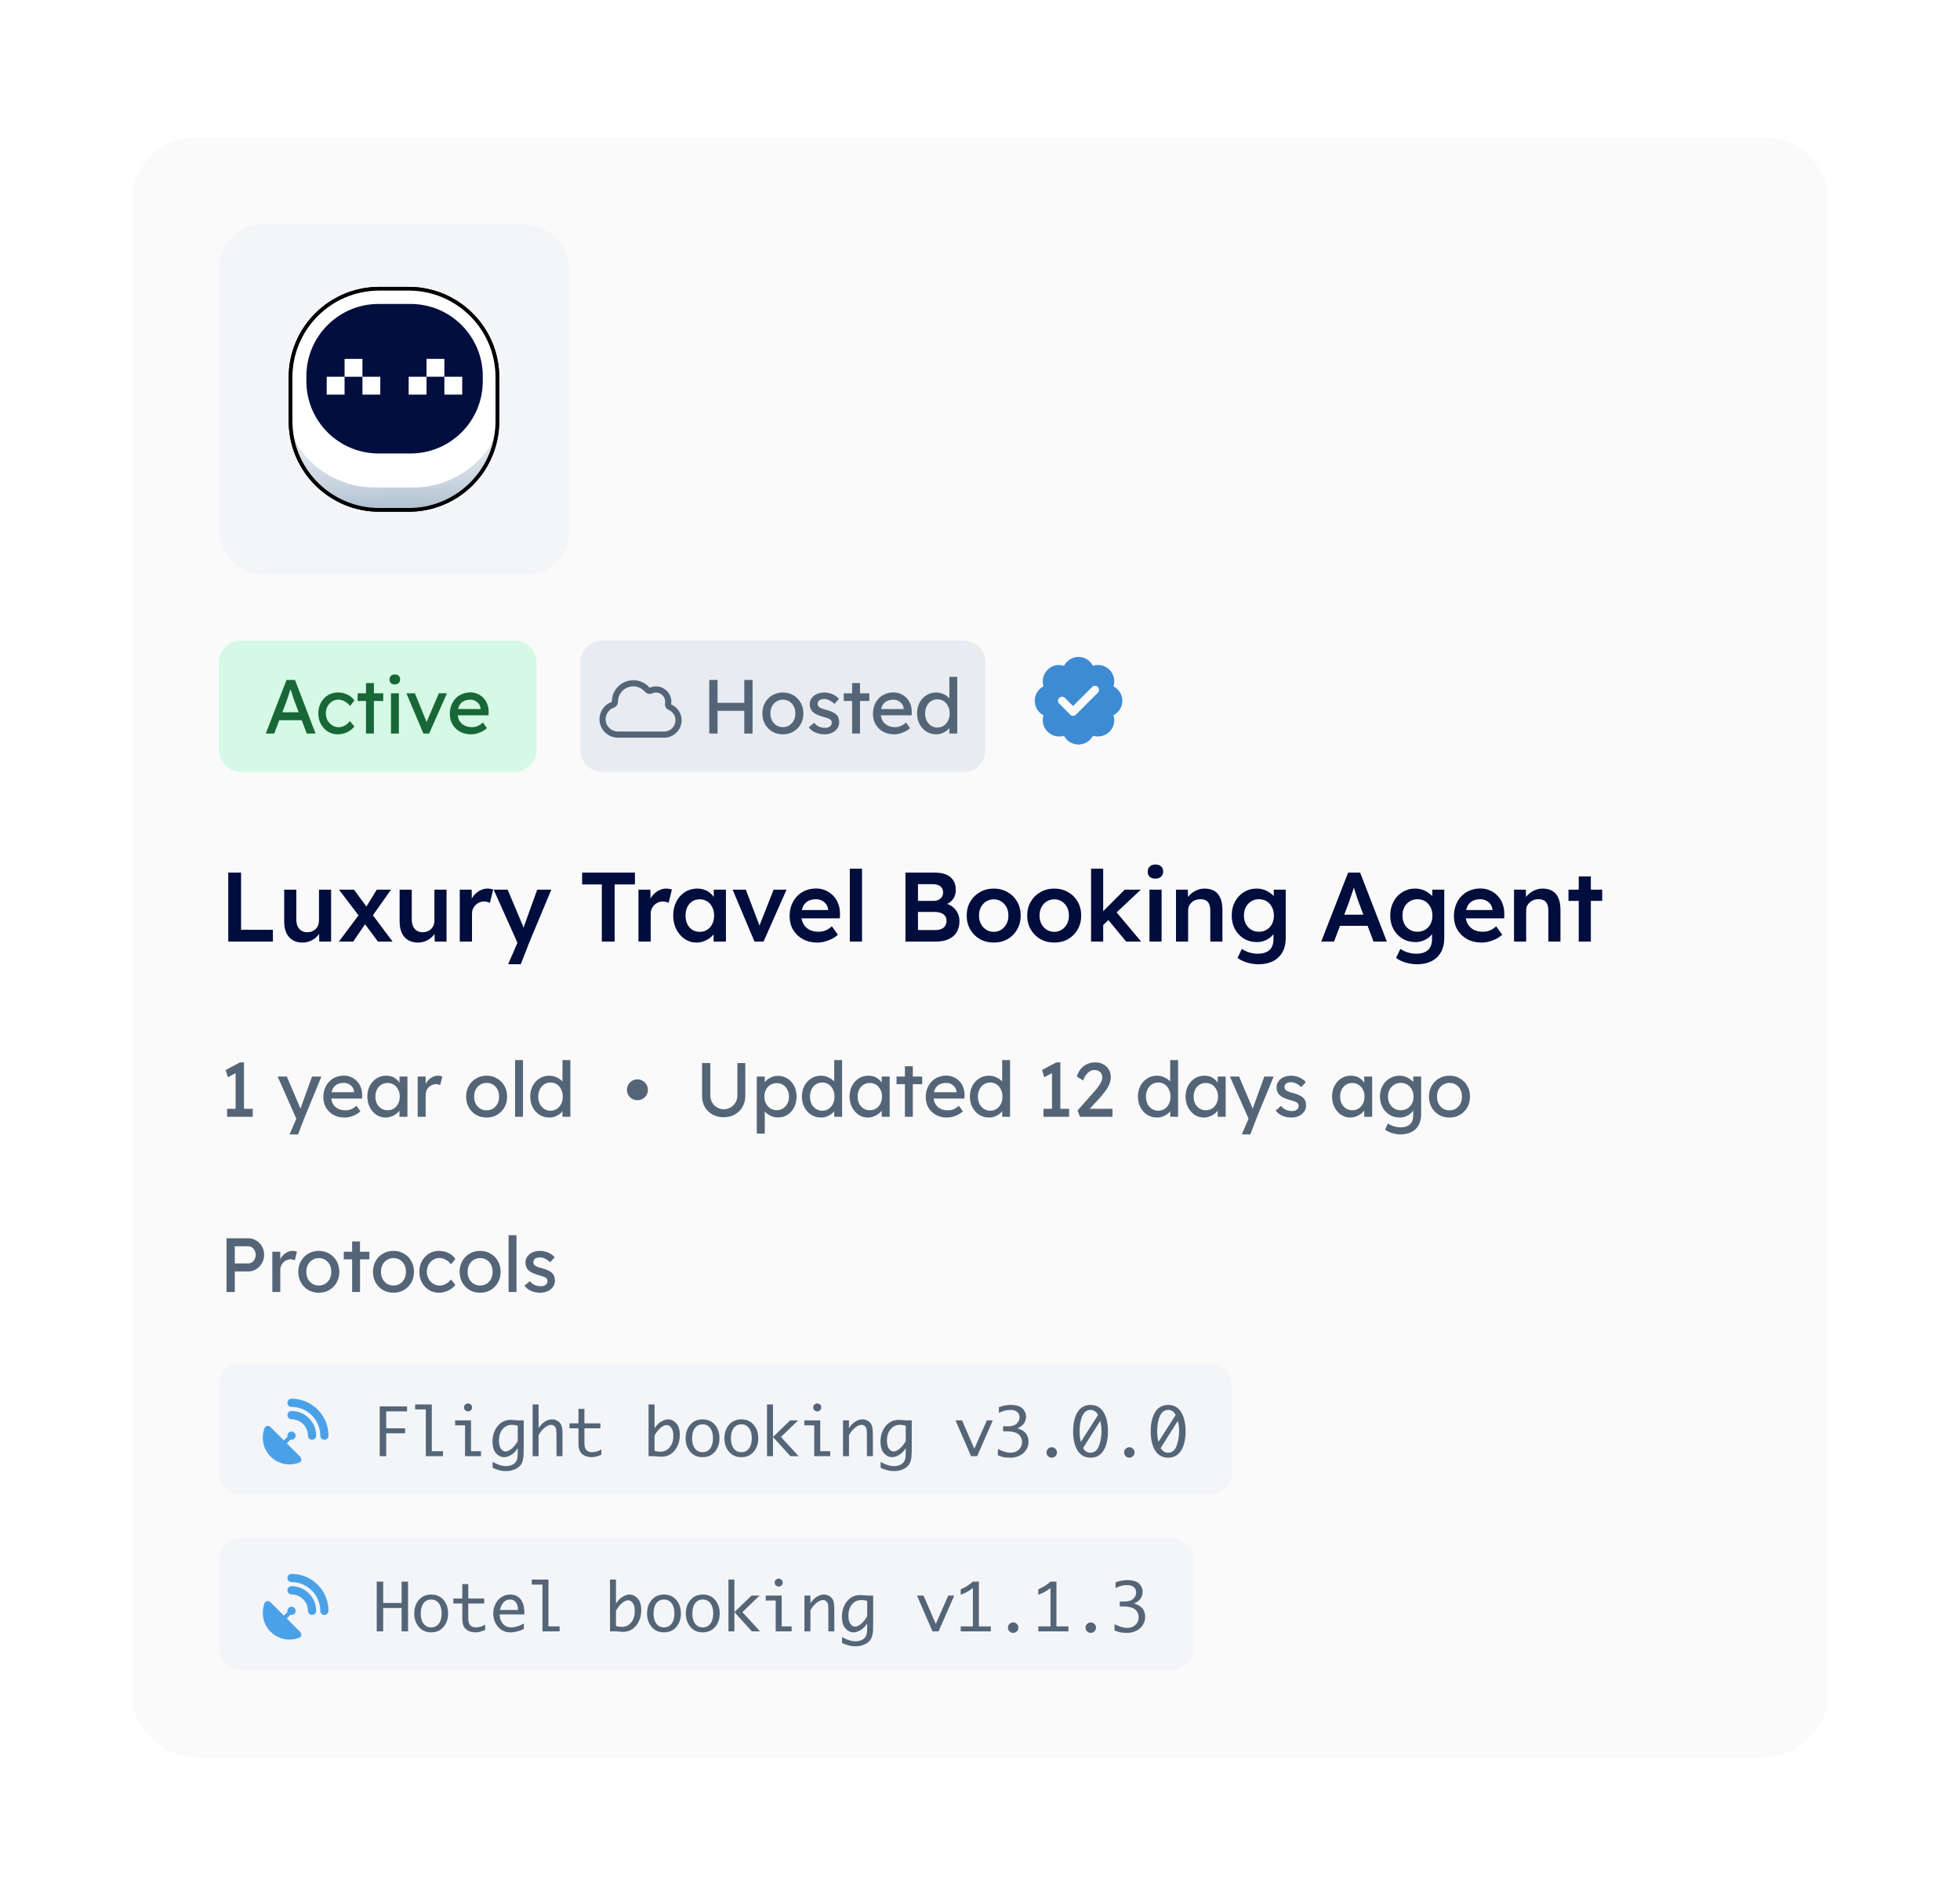 <svg width="358" height="344" viewBox="0 0 358 344" fill="none" xmlns="http://www.w3.org/2000/svg">
<g filter="url(#filter0_ddd_909_10627)">
<path d="M24 32C24 25.373 29.373 20 36 20H322C328.627 20 334 25.373 334 32V304C334 310.627 328.627 316 322 316H36C29.373 316 24 310.627 24 304V32Z" fill="#FAFAFA" shape-rendering="crispEdges"/>
<rect x="40" y="36" width="64" height="64" rx="8" fill="#F3F5F8"/>
<path d="M74.66 47.743H69.26C60.321 47.743 53.069 54.989 53.069 63.933V71.943C53.069 72.162 53.074 72.381 53.085 72.6C53.432 81.239 60.54 88.134 69.26 88.134H74.66C83.38 88.134 90.488 81.239 90.835 72.6C90.845 72.381 90.851 72.162 90.851 71.943V63.933C90.851 54.989 83.599 47.743 74.655 47.743H74.66Z" stroke="black" stroke-width="0.68" stroke-miterlimit="10"/>
<path d="M74.66 47.743H69.26C60.321 47.743 53.069 54.989 53.069 63.933V71.943C53.069 72.162 53.074 72.381 53.085 72.6C53.432 81.239 60.54 88.134 69.26 88.134H74.66C83.38 88.134 90.488 81.239 90.835 72.6C90.845 72.381 90.851 72.162 90.851 71.943V63.933C90.851 54.989 83.599 47.743 74.655 47.743H74.66Z" fill="white"/>
<path d="M75.615 87.846C79.372 87.35 83.006 86.373 85.92 83.78C86.582 83.081 87.227 82.333 87.91 81.549C88.278 81.042 88.62 80.508 88.935 79.975C88.951 79.911 88.962 79.852 88.988 79.788C89.725 78.027 90.669 76.399 90.952 74.531C90.957 74.35 90.952 74.174 90.931 74.014C90.867 73.582 90.899 73.181 91 72.819C90.861 72.76 90.728 72.696 90.605 72.61C90.493 74.473 89.805 76.26 88.631 77.717C85.535 81.576 80.781 84.052 75.45 84.052H68.48C63.149 84.052 58.394 81.581 55.299 77.717C54.019 76.122 53.309 74.131 53.303 72.087V71.869C53.042 72.728 52.898 73.571 53.085 74.686C53.207 75.417 53.378 76.138 53.57 76.853C53.688 77.013 53.789 77.194 53.88 77.408C54.691 79.318 55.694 80.551 56.922 82.179C57.829 83.379 58.48 84.564 59.728 85.466C62.557 87.504 66.666 88.075 70.055 88.198C71.463 88.251 72.979 88.284 74.5 88.23C74.82 88.038 75.188 87.905 75.615 87.846Z" fill="url(#paint0_linear_909_10627)"/>
<path d="M74.985 50.523H69.158C61.869 50.523 55.961 56.431 55.961 63.72V64.638C55.961 71.926 61.869 77.835 69.158 77.835H74.985C82.274 77.835 88.182 71.926 88.182 64.638V63.72C88.182 56.431 82.274 50.523 74.985 50.523Z" fill="#010E3E"/>
<path d="M66.202 63.821H62.941V60.561H66.202V63.821ZM62.936 63.821H59.675V67.082H62.936V63.821ZM69.462 63.821H66.202V67.082H69.462V63.821ZM81.165 60.555H77.904V63.816H81.165V60.555ZM77.904 63.821H74.644V67.082H77.904V63.821ZM84.426 63.821H81.165V67.082H84.426V63.821Z" fill="white"/>
<path d="M74.66 47.743H69.26C60.321 47.743 53.069 54.989 53.069 63.933V71.943C53.069 72.162 53.074 72.381 53.085 72.6C53.432 81.239 60.54 88.134 69.26 88.134H74.66C83.38 88.134 90.488 81.239 90.835 72.6C90.845 72.381 90.851 72.162 90.851 71.943V63.933C90.851 54.989 83.599 47.743 74.655 47.743H74.66Z" stroke="black" stroke-width="0.68" stroke-miterlimit="10"/>
<g clip-path="url(#clip0_909_10627)">
<path d="M40 116C40 113.791 41.791 112 44 112H94C96.209 112 98 113.791 98 116V132C98 134.209 96.209 136 94 136H44C41.791 136 40 134.209 40 132V116Z" fill="#D5F9E4"/>
<path d="M48.543 129L52.337 119.2H53.877L57.643 129H56.033L53.793 123.092C53.765 123.027 53.709 122.868 53.625 122.616C53.55 122.364 53.461 122.084 53.359 121.776C53.256 121.468 53.163 121.188 53.079 120.936C52.995 120.675 52.939 120.507 52.911 120.432L53.233 120.418C53.177 120.577 53.107 120.777 53.023 121.02C52.948 121.263 52.864 121.519 52.771 121.79C52.687 122.061 52.603 122.317 52.519 122.56C52.435 122.793 52.365 122.989 52.309 123.148L50.083 129H48.543ZM50.223 126.564L50.783 125.108H55.235L55.879 126.564H50.223ZM61.712 129.14C61.031 129.14 60.419 128.972 59.878 128.636C59.346 128.3 58.921 127.843 58.604 127.264C58.296 126.685 58.142 126.037 58.142 125.318C58.142 124.599 58.296 123.951 58.604 123.372C58.921 122.793 59.346 122.336 59.878 122C60.419 121.664 61.031 121.496 61.712 121.496C62.365 121.496 62.958 121.631 63.49 121.902C64.031 122.163 64.442 122.523 64.722 122.98L63.924 123.96C63.775 123.745 63.583 123.549 63.35 123.372C63.117 123.195 62.869 123.055 62.608 122.952C62.347 122.849 62.095 122.798 61.852 122.798C61.404 122.798 61.003 122.91 60.648 123.134C60.303 123.349 60.027 123.647 59.822 124.03C59.617 124.413 59.514 124.842 59.514 125.318C59.514 125.794 59.621 126.223 59.836 126.606C60.051 126.979 60.335 127.278 60.69 127.502C61.045 127.726 61.437 127.838 61.866 127.838C62.118 127.838 62.361 127.796 62.594 127.712C62.837 127.628 63.07 127.502 63.294 127.334C63.518 127.166 63.728 126.961 63.924 126.718L64.722 127.698C64.423 128.118 63.994 128.463 63.434 128.734C62.883 129.005 62.309 129.14 61.712 129.14ZM66.852 129V119.774H68.294V129H66.852ZM65.326 123.05V121.65H70.002V123.05H65.326ZM71.413 129V121.65H72.855V129H71.413ZM72.113 120.026C71.805 120.026 71.567 119.947 71.399 119.788C71.231 119.629 71.147 119.405 71.147 119.116C71.147 118.845 71.231 118.626 71.399 118.458C71.577 118.29 71.815 118.206 72.113 118.206C72.421 118.206 72.659 118.285 72.827 118.444C72.995 118.603 73.079 118.827 73.079 119.116C73.079 119.387 72.991 119.606 72.813 119.774C72.645 119.942 72.412 120.026 72.113 120.026ZM77.34 129L74.232 121.65H75.786L78.026 127.152L77.76 127.278L80.154 121.65H81.638L78.376 129H77.34ZM86.042 129.14C85.286 129.14 84.614 128.981 84.026 128.664C83.447 128.337 82.99 127.894 82.654 127.334C82.327 126.774 82.164 126.13 82.164 125.402C82.164 124.823 82.257 124.296 82.444 123.82C82.631 123.344 82.887 122.933 83.214 122.588C83.55 122.233 83.947 121.963 84.404 121.776C84.871 121.58 85.375 121.482 85.916 121.482C86.392 121.482 86.835 121.575 87.246 121.762C87.657 121.939 88.011 122.187 88.31 122.504C88.618 122.821 88.851 123.199 89.01 123.638C89.178 124.067 89.257 124.539 89.248 125.052L89.234 125.668H83.228L82.906 124.52H87.988L87.778 124.758V124.422C87.75 124.114 87.647 123.839 87.47 123.596C87.293 123.353 87.069 123.162 86.798 123.022C86.527 122.882 86.233 122.812 85.916 122.812C85.412 122.812 84.987 122.91 84.642 123.106C84.297 123.293 84.035 123.573 83.858 123.946C83.681 124.31 83.592 124.763 83.592 125.304C83.592 125.817 83.699 126.265 83.914 126.648C84.129 127.021 84.432 127.311 84.824 127.516C85.216 127.721 85.669 127.824 86.182 127.824C86.546 127.824 86.882 127.763 87.19 127.642C87.507 127.521 87.848 127.301 88.212 126.984L88.94 128.006C88.716 128.23 88.441 128.426 88.114 128.594C87.797 128.762 87.456 128.897 87.092 129C86.737 129.093 86.387 129.14 86.042 129.14Z" fill="#176737"/>
<path d="M106 116C106 113.791 107.791 112 110 112H176C178.209 112 180 113.791 180 116V132C180 134.209 178.209 136 176 136H110C107.791 136 106 134.209 106 132V116Z" fill="#E8ECF1"/>
<path d="M119.109 121.664C118.664 121.852 118.125 121.734 117.797 121.359C117.281 120.773 116.531 120.375 115.688 120.375C114.117 120.375 112.875 121.641 112.875 123.188V123.211C112.875 123.68 112.57 124.102 112.125 124.266C111.234 124.57 110.625 125.414 110.625 126.375C110.625 127.617 111.633 128.625 112.875 128.625H121.312H121.383C121.383 128.625 121.406 128.625 121.43 128.625C122.508 128.578 123.375 127.664 123.375 126.562C123.375 125.719 122.859 124.992 122.133 124.688C121.664 124.477 121.383 123.984 121.477 123.469C121.477 123.375 121.5 123.281 121.5 123.188C121.5 122.273 120.727 121.5 119.812 121.5C119.555 121.5 119.32 121.57 119.109 121.664ZM121.5 129.75H121.312H120.375H112.875C111 129.75 109.5 128.25 109.5 126.375C109.5 124.922 110.438 123.656 111.75 123.211V123.188C111.75 121.031 113.508 119.25 115.688 119.25C116.859 119.25 117.938 119.789 118.664 120.633C119.016 120.469 119.391 120.375 119.812 120.375C121.359 120.375 122.625 121.641 122.625 123.188C122.625 123.352 122.602 123.492 122.578 123.656C123.703 124.148 124.5 125.273 124.5 126.562C124.5 128.273 123.164 129.656 121.5 129.75Z" fill="#556578"/>
<path d="M135.948 129V119.2H137.46V129H135.948ZM129.55 129V119.2H131.062V129H129.55ZM130.208 124.842V123.386H136.62V124.842H130.208ZM143.001 129.14C142.282 129.14 141.638 128.977 141.069 128.65C140.509 128.314 140.065 127.861 139.739 127.292C139.412 126.713 139.249 126.055 139.249 125.318C139.249 124.581 139.412 123.927 139.739 123.358C140.065 122.779 140.509 122.327 141.069 122C141.638 121.664 142.282 121.496 143.001 121.496C143.71 121.496 144.345 121.664 144.905 122C145.474 122.327 145.922 122.779 146.249 123.358C146.575 123.927 146.739 124.581 146.739 125.318C146.739 126.055 146.575 126.713 146.249 127.292C145.922 127.861 145.474 128.314 144.905 128.65C144.345 128.977 143.71 129.14 143.001 129.14ZM143.001 127.824C143.439 127.824 143.831 127.717 144.177 127.502C144.522 127.278 144.793 126.979 144.989 126.606C145.185 126.223 145.278 125.794 145.269 125.318C145.278 124.833 145.185 124.403 144.989 124.03C144.793 123.647 144.522 123.349 144.177 123.134C143.831 122.919 143.439 122.812 143.001 122.812C142.562 122.812 142.165 122.924 141.811 123.148C141.465 123.363 141.195 123.661 140.999 124.044C140.803 124.417 140.709 124.842 140.719 125.318C140.709 125.794 140.803 126.223 140.999 126.606C141.195 126.979 141.465 127.278 141.811 127.502C142.165 127.717 142.562 127.824 143.001 127.824ZM150.62 129.14C150.004 129.14 149.448 129.033 148.954 128.818C148.459 128.603 148.048 128.286 147.722 127.866L148.702 127.026C148.982 127.353 149.285 127.591 149.612 127.74C149.948 127.88 150.326 127.95 150.746 127.95C150.914 127.95 151.068 127.931 151.208 127.894C151.357 127.847 151.483 127.782 151.586 127.698C151.698 127.614 151.782 127.516 151.838 127.404C151.894 127.283 151.922 127.152 151.922 127.012C151.922 126.769 151.833 126.573 151.656 126.424C151.562 126.359 151.413 126.289 151.208 126.214C151.012 126.13 150.755 126.046 150.438 125.962C149.896 125.822 149.453 125.663 149.108 125.486C148.762 125.309 148.496 125.108 148.31 124.884C148.17 124.707 148.067 124.515 148.002 124.31C147.936 124.095 147.904 123.862 147.904 123.61C147.904 123.302 147.969 123.022 148.1 122.77C148.24 122.509 148.426 122.285 148.66 122.098C148.902 121.902 149.182 121.753 149.5 121.65C149.826 121.547 150.172 121.496 150.536 121.496C150.881 121.496 151.222 121.543 151.558 121.636C151.903 121.729 152.22 121.865 152.51 122.042C152.799 122.219 153.042 122.429 153.238 122.672L152.412 123.582C152.234 123.405 152.038 123.251 151.824 123.12C151.618 122.98 151.408 122.873 151.194 122.798C150.979 122.723 150.783 122.686 150.606 122.686C150.41 122.686 150.232 122.705 150.074 122.742C149.915 122.779 149.78 122.835 149.668 122.91C149.565 122.985 149.486 123.078 149.43 123.19C149.374 123.302 149.346 123.428 149.346 123.568C149.355 123.689 149.383 123.806 149.43 123.918C149.486 124.021 149.56 124.109 149.654 124.184C149.756 124.259 149.91 124.338 150.116 124.422C150.321 124.506 150.582 124.585 150.9 124.66C151.366 124.781 151.749 124.917 152.048 125.066C152.356 125.206 152.598 125.369 152.776 125.556C152.962 125.733 153.093 125.939 153.168 126.172C153.242 126.405 153.28 126.667 153.28 126.956C153.28 127.376 153.158 127.754 152.916 128.09C152.682 128.417 152.365 128.673 151.964 128.86C151.562 129.047 151.114 129.14 150.62 129.14ZM155.639 129V119.774H157.081V129H155.639ZM154.113 123.05V121.65H158.789V123.05H154.113ZM163.324 129.14C162.568 129.14 161.896 128.981 161.308 128.664C160.729 128.337 160.272 127.894 159.936 127.334C159.609 126.774 159.446 126.13 159.446 125.402C159.446 124.823 159.539 124.296 159.726 123.82C159.912 123.344 160.169 122.933 160.496 122.588C160.832 122.233 161.228 121.963 161.686 121.776C162.152 121.58 162.656 121.482 163.198 121.482C163.674 121.482 164.117 121.575 164.528 121.762C164.938 121.939 165.293 122.187 165.592 122.504C165.9 122.821 166.133 123.199 166.292 123.638C166.46 124.067 166.539 124.539 166.53 125.052L166.516 125.668H160.51L160.188 124.52H165.27L165.06 124.758V124.422C165.032 124.114 164.929 123.839 164.752 123.596C164.574 123.353 164.35 123.162 164.08 123.022C163.809 122.882 163.515 122.812 163.198 122.812C162.694 122.812 162.269 122.91 161.924 123.106C161.578 123.293 161.317 123.573 161.14 123.946C160.962 124.31 160.874 124.763 160.874 125.304C160.874 125.817 160.981 126.265 161.196 126.648C161.41 127.021 161.714 127.311 162.106 127.516C162.498 127.721 162.95 127.824 163.464 127.824C163.828 127.824 164.164 127.763 164.472 127.642C164.789 127.521 165.13 127.301 165.494 126.984L166.222 128.006C165.998 128.23 165.722 128.426 165.396 128.594C165.078 128.762 164.738 128.897 164.374 129C164.019 129.093 163.669 129.14 163.324 129.14ZM171.023 129.14C170.351 129.14 169.749 128.977 169.217 128.65C168.694 128.314 168.279 127.861 167.971 127.292C167.663 126.713 167.509 126.055 167.509 125.318C167.509 124.581 167.658 123.927 167.957 123.358C168.265 122.779 168.68 122.327 169.203 122C169.725 121.664 170.318 121.496 170.981 121.496C171.345 121.496 171.695 121.557 172.031 121.678C172.376 121.79 172.684 121.949 172.955 122.154C173.225 122.35 173.435 122.569 173.585 122.812C173.743 123.045 173.823 123.283 173.823 123.526L173.403 123.554V118.64H174.845V129H173.403V127.25H173.683C173.683 127.474 173.608 127.698 173.459 127.922C173.309 128.137 173.109 128.337 172.857 128.524C172.614 128.711 172.329 128.86 172.003 128.972C171.685 129.084 171.359 129.14 171.023 129.14ZM171.219 127.894C171.657 127.894 172.045 127.782 172.381 127.558C172.717 127.334 172.978 127.031 173.165 126.648C173.361 126.256 173.459 125.813 173.459 125.318C173.459 124.823 173.361 124.385 173.165 124.002C172.978 123.61 172.717 123.302 172.381 123.078C172.045 122.854 171.657 122.742 171.219 122.742C170.78 122.742 170.393 122.854 170.057 123.078C169.721 123.302 169.455 123.61 169.259 124.002C169.072 124.385 168.979 124.823 168.979 125.318C168.979 125.813 169.072 126.256 169.259 126.648C169.455 127.031 169.721 127.334 170.057 127.558C170.393 127.782 170.78 127.894 171.219 127.894Z" fill="#556578"/>
<path d="M197 115C198.125 115 199.125 115.656 199.625 116.625C200.656 116.281 201.844 116.531 202.656 117.344C203.469 118.156 203.719 119.344 203.375 120.375C204.344 120.875 205 121.875 205 123C205 124.156 204.344 125.156 203.375 125.656C203.719 126.688 203.469 127.844 202.656 128.656C201.844 129.469 200.656 129.719 199.625 129.406C199.125 130.375 198.125 131 197 131C195.844 131 194.844 130.375 194.344 129.406C193.312 129.719 192.156 129.469 191.344 128.656C190.531 127.844 190.281 126.688 190.594 125.656C189.625 125.156 189 124.156 189 123C189 121.875 189.625 120.875 190.594 120.375C190.281 119.344 190.531 118.156 191.344 117.344C192.156 116.531 193.312 116.281 194.344 116.625C194.844 115.656 195.844 115 197 115ZM200.531 121.531C200.812 121.25 200.812 120.781 200.531 120.5C200.219 120.188 199.75 120.188 199.469 120.5L196 123.969L194.531 122.5C194.219 122.188 193.75 122.188 193.469 122.5C193.156 122.781 193.156 123.25 193.469 123.531L195.469 125.531C195.75 125.844 196.219 125.844 196.531 125.531L200.531 121.531Z" fill="#3D8BD3"/>
<path d="M41.692 167V154.4H44.032V164.84H49.846V167H41.692ZM55.238 167.18C54.554 167.18 53.96 167.03 53.456 166.73C52.952 166.418 52.568 165.98 52.304 165.416C52.04 164.84 51.908 164.156 51.908 163.364V157.514H54.122V162.896C54.122 163.4 54.2 163.832 54.356 164.192C54.512 164.54 54.74 164.81 55.04 165.002C55.34 165.194 55.7 165.29 56.12 165.29C56.432 165.29 56.714 165.242 56.966 165.146C57.23 165.038 57.458 164.894 57.65 164.714C57.842 164.522 57.992 164.3 58.1 164.048C58.208 163.784 58.262 163.502 58.262 163.202V157.514H60.476V167H58.316L58.28 165.02L58.676 164.804C58.532 165.26 58.286 165.668 57.938 166.028C57.602 166.376 57.2 166.658 56.732 166.874C56.264 167.078 55.766 167.18 55.238 167.18ZM69.029 167L66.329 163.346L65.825 162.662L61.919 157.514H64.655L67.283 161.078L67.841 161.834L71.711 167H69.029ZM61.901 167L65.663 161.96L66.923 163.472L64.511 167H61.901ZM67.841 162.572L66.635 161.078L68.813 157.514H71.423L67.841 162.572ZM76.323 167.18C75.639 167.18 75.045 167.03 74.541 166.73C74.037 166.418 73.653 165.98 73.389 165.416C73.125 164.84 72.993 164.156 72.993 163.364V157.514H75.207V162.896C75.207 163.4 75.285 163.832 75.441 164.192C75.597 164.54 75.825 164.81 76.125 165.002C76.425 165.194 76.785 165.29 77.205 165.29C77.517 165.29 77.799 165.242 78.051 165.146C78.315 165.038 78.543 164.894 78.735 164.714C78.927 164.522 79.077 164.3 79.185 164.048C79.293 163.784 79.347 163.502 79.347 163.202V157.514H81.561V167H79.401L79.365 165.02L79.761 164.804C79.617 165.26 79.371 165.668 79.023 166.028C78.687 166.376 78.285 166.658 77.817 166.874C77.349 167.078 76.851 167.18 76.323 167.18ZM83.976 167V157.514H86.154L86.19 160.538L85.884 159.854C86.016 159.374 86.244 158.942 86.568 158.558C86.892 158.174 87.264 157.874 87.684 157.658C88.116 157.43 88.566 157.316 89.034 157.316C89.238 157.316 89.43 157.334 89.61 157.37C89.802 157.406 89.958 157.448 90.078 157.496L89.484 159.926C89.352 159.854 89.19 159.794 88.998 159.746C88.806 159.698 88.614 159.674 88.422 159.674C88.122 159.674 87.834 159.734 87.558 159.854C87.294 159.962 87.06 160.118 86.856 160.322C86.652 160.526 86.49 160.766 86.37 161.042C86.262 161.306 86.208 161.606 86.208 161.942V167H83.976ZM92.813 171.14L94.829 166.478L94.847 167.954L90.167 157.514H92.723L95.333 163.706C95.417 163.862 95.501 164.072 95.585 164.336C95.669 164.588 95.741 164.84 95.801 165.092L95.351 165.236C95.435 165.008 95.525 164.768 95.621 164.516C95.717 164.252 95.807 163.982 95.891 163.706L98.123 157.514H100.697L96.737 167L95.117 171.14H92.813ZM109.925 167V156.56H106.325V154.4H115.973V156.56H112.265V167H109.925ZM116.62 167V157.514H118.798L118.834 160.538L118.528 159.854C118.66 159.374 118.888 158.942 119.212 158.558C119.536 158.174 119.908 157.874 120.328 157.658C120.76 157.43 121.21 157.316 121.678 157.316C121.882 157.316 122.074 157.334 122.254 157.37C122.446 157.406 122.602 157.448 122.722 157.496L122.128 159.926C121.996 159.854 121.834 159.794 121.642 159.746C121.45 159.698 121.258 159.674 121.066 159.674C120.766 159.674 120.478 159.734 120.202 159.854C119.938 159.962 119.704 160.118 119.5 160.322C119.296 160.526 119.134 160.766 119.014 161.042C118.906 161.306 118.852 161.606 118.852 161.942V167H116.62ZM127.194 167.18C126.414 167.18 125.706 166.964 125.07 166.532C124.434 166.1 123.924 165.512 123.54 164.768C123.156 164.024 122.964 163.178 122.964 162.23C122.964 161.282 123.156 160.436 123.54 159.692C123.924 158.948 124.446 158.366 125.106 157.946C125.766 157.526 126.51 157.316 127.338 157.316C127.818 157.316 128.256 157.388 128.652 157.532C129.048 157.664 129.396 157.856 129.696 158.108C129.996 158.36 130.242 158.648 130.434 158.972C130.638 159.296 130.776 159.644 130.848 160.016L130.362 159.89V157.514H132.594V167H130.344V164.732L130.866 164.642C130.782 164.966 130.626 165.284 130.398 165.596C130.182 165.896 129.906 166.166 129.57 166.406C129.246 166.634 128.88 166.82 128.472 166.964C128.076 167.108 127.65 167.18 127.194 167.18ZM127.806 165.218C128.322 165.218 128.778 165.092 129.174 164.84C129.57 164.588 129.876 164.24 130.092 163.796C130.32 163.34 130.434 162.818 130.434 162.23C130.434 161.654 130.32 161.144 130.092 160.7C129.876 160.256 129.57 159.908 129.174 159.656C128.778 159.404 128.322 159.278 127.806 159.278C127.29 159.278 126.834 159.404 126.438 159.656C126.054 159.908 125.754 160.256 125.538 160.7C125.322 161.144 125.214 161.654 125.214 162.23C125.214 162.818 125.322 163.34 125.538 163.796C125.754 164.24 126.054 164.588 126.438 164.84C126.834 165.092 127.29 165.218 127.806 165.218ZM137.811 167L133.815 157.514H136.227L138.927 164.606L138.459 164.732L141.303 157.514H143.661L139.467 167H137.811ZM149.283 167.18C148.287 167.18 147.405 166.97 146.637 166.55C145.881 166.13 145.287 165.56 144.855 164.84C144.435 164.108 144.225 163.274 144.225 162.338C144.225 161.594 144.345 160.916 144.585 160.304C144.825 159.692 145.155 159.164 145.575 158.72C146.007 158.264 146.517 157.916 147.105 157.676C147.705 157.424 148.359 157.298 149.067 157.298C149.691 157.298 150.273 157.418 150.813 157.658C151.353 157.898 151.821 158.228 152.217 158.648C152.613 159.056 152.913 159.548 153.117 160.124C153.333 160.688 153.435 161.306 153.423 161.978L153.405 162.752H145.719L145.305 161.24H151.551L151.263 161.546V161.15C151.227 160.778 151.107 160.454 150.903 160.178C150.699 159.89 150.435 159.668 150.111 159.512C149.799 159.344 149.451 159.26 149.067 159.26C148.479 159.26 147.981 159.374 147.573 159.602C147.177 159.83 146.877 160.16 146.673 160.592C146.469 161.012 146.367 161.54 146.367 162.176C146.367 162.788 146.493 163.322 146.745 163.778C147.009 164.234 147.375 164.588 147.843 164.84C148.323 165.08 148.881 165.2 149.517 165.2C149.961 165.2 150.369 165.128 150.741 164.984C151.113 164.84 151.515 164.582 151.947 164.21L153.045 165.74C152.721 166.04 152.349 166.298 151.929 166.514C151.521 166.718 151.089 166.88 150.633 167C150.177 167.12 149.727 167.18 149.283 167.18ZM155.222 167V153.68H157.454V167H155.222ZM165.383 167V154.4H170.747C171.575 154.4 172.271 154.52 172.835 154.76C173.411 155 173.843 155.36 174.131 155.84C174.431 156.308 174.581 156.878 174.581 157.55C174.581 158.246 174.395 158.834 174.023 159.314C173.651 159.794 173.129 160.124 172.457 160.304L172.439 159.944C173.003 160.064 173.495 160.28 173.915 160.592C174.335 160.892 174.659 161.27 174.887 161.726C175.127 162.17 175.247 162.68 175.247 163.256C175.247 163.868 175.145 164.408 174.941 164.876C174.749 165.344 174.461 165.734 174.077 166.046C173.693 166.358 173.237 166.598 172.709 166.766C172.181 166.922 171.587 167 170.927 167H165.383ZM167.669 164.894H170.819C171.263 164.894 171.635 164.828 171.935 164.696C172.247 164.564 172.481 164.372 172.637 164.12C172.805 163.856 172.889 163.544 172.889 163.184C172.889 162.848 172.799 162.56 172.619 162.32C172.451 162.08 172.205 161.9 171.881 161.78C171.557 161.648 171.173 161.582 170.729 161.582H167.669V164.894ZM167.669 159.566H170.531C170.879 159.566 171.179 159.5 171.431 159.368C171.695 159.236 171.899 159.056 172.043 158.828C172.187 158.6 172.259 158.336 172.259 158.036C172.259 157.556 172.097 157.184 171.773 156.92C171.449 156.644 170.975 156.506 170.351 156.506H167.669V159.566ZM181.52 167.18C180.572 167.18 179.726 166.97 178.982 166.55C178.238 166.118 177.65 165.53 177.218 164.786C176.786 164.042 176.57 163.196 176.57 162.248C176.57 161.3 176.786 160.454 177.218 159.71C177.65 158.966 178.238 158.384 178.982 157.964C179.726 157.532 180.572 157.316 181.52 157.316C182.456 157.316 183.296 157.532 184.04 157.964C184.784 158.384 185.366 158.966 185.786 159.71C186.218 160.454 186.434 161.3 186.434 162.248C186.434 163.196 186.218 164.042 185.786 164.786C185.366 165.53 184.784 166.118 184.04 166.55C183.296 166.97 182.456 167.18 181.52 167.18ZM181.52 165.218C182.036 165.218 182.492 165.086 182.888 164.822C183.296 164.558 183.614 164.204 183.842 163.76C184.082 163.316 184.196 162.812 184.184 162.248C184.196 161.672 184.082 161.162 183.842 160.718C183.614 160.274 183.296 159.926 182.888 159.674C182.492 159.41 182.036 159.278 181.52 159.278C181.004 159.278 180.536 159.41 180.116 159.674C179.708 159.926 179.39 160.28 179.162 160.736C178.934 161.18 178.82 161.684 178.82 162.248C178.82 162.812 178.934 163.316 179.162 163.76C179.39 164.204 179.708 164.558 180.116 164.822C180.536 165.086 181.004 165.218 181.52 165.218ZM192.572 167.18C191.624 167.18 190.778 166.97 190.034 166.55C189.29 166.118 188.702 165.53 188.27 164.786C187.838 164.042 187.622 163.196 187.622 162.248C187.622 161.3 187.838 160.454 188.27 159.71C188.702 158.966 189.29 158.384 190.034 157.964C190.778 157.532 191.624 157.316 192.572 157.316C193.508 157.316 194.348 157.532 195.092 157.964C195.836 158.384 196.418 158.966 196.838 159.71C197.27 160.454 197.486 161.3 197.486 162.248C197.486 163.196 197.27 164.042 196.838 164.786C196.418 165.53 195.836 166.118 195.092 166.55C194.348 166.97 193.508 167.18 192.572 167.18ZM192.572 165.218C193.088 165.218 193.544 165.086 193.94 164.822C194.348 164.558 194.666 164.204 194.894 163.76C195.134 163.316 195.248 162.812 195.236 162.248C195.248 161.672 195.134 161.162 194.894 160.718C194.666 160.274 194.348 159.926 193.94 159.674C193.544 159.41 193.088 159.278 192.572 159.278C192.056 159.278 191.588 159.41 191.168 159.674C190.76 159.926 190.442 160.28 190.214 160.736C189.986 161.18 189.872 161.684 189.872 162.248C189.872 162.812 189.986 163.316 190.214 163.76C190.442 164.204 190.76 164.558 191.168 164.822C191.588 165.086 192.056 165.218 192.572 165.218ZM201.357 164.102L200.925 162.032L205.425 157.514H208.377L201.357 164.102ZM199.287 167V153.68H201.501V167H199.287ZM205.695 167L202.203 162.77L203.769 161.438L208.431 167H205.695ZM209.958 167V157.514H212.172V167H209.958ZM211.038 155.498C210.594 155.498 210.246 155.39 209.994 155.174C209.754 154.946 209.634 154.628 209.634 154.22C209.634 153.836 209.76 153.524 210.012 153.284C210.264 153.044 210.606 152.924 211.038 152.924C211.494 152.924 211.842 153.038 212.082 153.266C212.334 153.482 212.46 153.8 212.46 154.22C212.46 154.592 212.334 154.898 212.082 155.138C211.83 155.378 211.482 155.498 211.038 155.498ZM214.8 167V157.514H216.96L216.996 159.458L216.582 159.674C216.702 159.242 216.936 158.852 217.284 158.504C217.632 158.144 218.046 157.856 218.526 157.64C219.006 157.424 219.498 157.316 220.002 157.316C220.722 157.316 221.322 157.46 221.802 157.748C222.294 158.036 222.66 158.468 222.9 159.044C223.152 159.62 223.278 160.34 223.278 161.204V167H221.064V161.366C221.064 160.886 220.998 160.49 220.866 160.178C220.734 159.854 220.53 159.62 220.254 159.476C219.978 159.32 219.642 159.248 219.246 159.26C218.922 159.26 218.622 159.314 218.346 159.422C218.082 159.518 217.848 159.662 217.644 159.854C217.452 160.034 217.296 160.244 217.176 160.484C217.068 160.724 217.014 160.988 217.014 161.276V167H215.916C215.7 167 215.496 167 215.304 167C215.124 167 214.956 167 214.8 167ZM229.855 171.14C229.147 171.14 228.439 171.032 227.731 170.816C227.035 170.6 226.471 170.318 226.039 169.97L226.831 168.332C227.083 168.512 227.365 168.668 227.677 168.8C227.989 168.932 228.319 169.034 228.667 169.106C229.027 169.178 229.381 169.214 229.729 169.214C230.365 169.214 230.893 169.112 231.313 168.908C231.745 168.716 232.069 168.416 232.285 168.008C232.501 167.612 232.609 167.114 232.609 166.514V164.768L232.933 164.894C232.861 165.266 232.663 165.62 232.339 165.956C232.015 166.292 231.607 166.568 231.115 166.784C230.623 166.988 230.119 167.09 229.603 167.09C228.703 167.09 227.905 166.88 227.209 166.46C226.525 166.04 225.979 165.47 225.571 164.75C225.175 164.018 224.977 163.178 224.977 162.23C224.977 161.282 225.175 160.442 225.571 159.71C225.967 158.966 226.507 158.384 227.191 157.964C227.887 157.532 228.667 157.316 229.531 157.316C229.891 157.316 230.239 157.358 230.575 157.442C230.911 157.526 231.217 157.646 231.493 157.802C231.781 157.958 232.039 158.132 232.267 158.324C232.495 158.516 232.681 158.72 232.825 158.936C232.969 159.152 233.059 159.362 233.095 159.566L232.627 159.71L232.663 157.514H234.841V166.352C234.841 167.12 234.727 167.798 234.499 168.386C234.271 168.974 233.941 169.472 233.509 169.88C233.077 170.3 232.555 170.612 231.943 170.816C231.331 171.032 230.635 171.14 229.855 171.14ZM229.945 165.2C230.485 165.2 230.959 165.074 231.367 164.822C231.787 164.57 232.111 164.222 232.339 163.778C232.567 163.334 232.681 162.824 232.681 162.248C232.681 161.66 232.561 161.144 232.321 160.7C232.093 160.244 231.775 159.89 231.367 159.638C230.959 159.386 230.485 159.26 229.945 159.26C229.405 159.26 228.931 159.392 228.523 159.656C228.115 159.908 227.791 160.262 227.551 160.718C227.323 161.162 227.209 161.672 227.209 162.248C227.209 162.812 227.323 163.322 227.551 163.778C227.791 164.222 228.115 164.57 228.523 164.822C228.931 165.074 229.405 165.2 229.945 165.2ZM241.324 167L246.238 154.4H248.434L253.312 167H250.882L248.182 159.836C248.122 159.692 248.038 159.464 247.93 159.152C247.834 158.84 247.726 158.504 247.606 158.144C247.486 157.772 247.378 157.43 247.282 157.118C247.186 156.794 247.114 156.56 247.066 156.416L247.516 156.398C247.444 156.638 247.36 156.908 247.264 157.208C247.168 157.508 247.066 157.82 246.958 158.144C246.85 158.468 246.742 158.78 246.634 159.08C246.538 159.38 246.448 159.65 246.364 159.89L243.664 167H241.324ZM243.556 164.12L244.366 162.086H250.108L250.972 164.12H243.556ZM258.811 171.14C258.103 171.14 257.395 171.032 256.687 170.816C255.991 170.6 255.427 170.318 254.995 169.97L255.787 168.332C256.039 168.512 256.321 168.668 256.633 168.8C256.945 168.932 257.275 169.034 257.623 169.106C257.983 169.178 258.337 169.214 258.685 169.214C259.321 169.214 259.849 169.112 260.269 168.908C260.701 168.716 261.025 168.416 261.241 168.008C261.457 167.612 261.565 167.114 261.565 166.514V164.768L261.889 164.894C261.817 165.266 261.619 165.62 261.295 165.956C260.971 166.292 260.563 166.568 260.071 166.784C259.579 166.988 259.075 167.09 258.559 167.09C257.659 167.09 256.861 166.88 256.165 166.46C255.481 166.04 254.935 165.47 254.527 164.75C254.131 164.018 253.933 163.178 253.933 162.23C253.933 161.282 254.131 160.442 254.527 159.71C254.923 158.966 255.463 158.384 256.147 157.964C256.843 157.532 257.623 157.316 258.487 157.316C258.847 157.316 259.195 157.358 259.531 157.442C259.867 157.526 260.173 157.646 260.449 157.802C260.737 157.958 260.995 158.132 261.223 158.324C261.451 158.516 261.637 158.72 261.781 158.936C261.925 159.152 262.015 159.362 262.051 159.566L261.583 159.71L261.619 157.514H263.797V166.352C263.797 167.12 263.683 167.798 263.455 168.386C263.227 168.974 262.897 169.472 262.465 169.88C262.033 170.3 261.511 170.612 260.899 170.816C260.287 171.032 259.591 171.14 258.811 171.14ZM258.901 165.2C259.441 165.2 259.915 165.074 260.323 164.822C260.743 164.57 261.067 164.222 261.295 163.778C261.523 163.334 261.637 162.824 261.637 162.248C261.637 161.66 261.517 161.144 261.277 160.7C261.049 160.244 260.731 159.89 260.323 159.638C259.915 159.386 259.441 159.26 258.901 159.26C258.361 159.26 257.887 159.392 257.479 159.656C257.071 159.908 256.747 160.262 256.507 160.718C256.279 161.162 256.165 161.672 256.165 162.248C256.165 162.812 256.279 163.322 256.507 163.778C256.747 164.222 257.071 164.57 257.479 164.822C257.887 165.074 258.361 165.2 258.901 165.2ZM270.623 167.18C269.627 167.18 268.745 166.97 267.977 166.55C267.221 166.13 266.627 165.56 266.195 164.84C265.775 164.108 265.565 163.274 265.565 162.338C265.565 161.594 265.685 160.916 265.925 160.304C266.165 159.692 266.495 159.164 266.915 158.72C267.347 158.264 267.857 157.916 268.445 157.676C269.045 157.424 269.699 157.298 270.407 157.298C271.031 157.298 271.613 157.418 272.153 157.658C272.693 157.898 273.161 158.228 273.557 158.648C273.953 159.056 274.253 159.548 274.457 160.124C274.673 160.688 274.775 161.306 274.763 161.978L274.745 162.752H267.059L266.645 161.24H272.891L272.603 161.546V161.15C272.567 160.778 272.447 160.454 272.243 160.178C272.039 159.89 271.775 159.668 271.451 159.512C271.139 159.344 270.791 159.26 270.407 159.26C269.819 159.26 269.321 159.374 268.913 159.602C268.517 159.83 268.217 160.16 268.013 160.592C267.809 161.012 267.707 161.54 267.707 162.176C267.707 162.788 267.833 163.322 268.085 163.778C268.349 164.234 268.715 164.588 269.183 164.84C269.663 165.08 270.221 165.2 270.857 165.2C271.301 165.2 271.709 165.128 272.081 164.984C272.453 164.84 272.855 164.582 273.287 164.21L274.385 165.74C274.061 166.04 273.689 166.298 273.269 166.514C272.861 166.718 272.429 166.88 271.973 167C271.517 167.12 271.067 167.18 270.623 167.18ZM276.544 167V157.514H278.704L278.74 159.458L278.326 159.674C278.446 159.242 278.68 158.852 279.028 158.504C279.376 158.144 279.79 157.856 280.27 157.64C280.75 157.424 281.242 157.316 281.746 157.316C282.466 157.316 283.066 157.46 283.546 157.748C284.038 158.036 284.404 158.468 284.644 159.044C284.896 159.62 285.022 160.34 285.022 161.204V167H282.808V161.366C282.808 160.886 282.742 160.49 282.61 160.178C282.478 159.854 282.274 159.62 281.998 159.476C281.722 159.32 281.386 159.248 280.99 159.26C280.666 159.26 280.366 159.314 280.09 159.422C279.826 159.518 279.592 159.662 279.388 159.854C279.196 160.034 279.04 160.244 278.92 160.484C278.812 160.724 278.758 160.988 278.758 161.276V167H277.66C277.444 167 277.24 167 277.048 167C276.868 167 276.7 167 276.544 167ZM288.359 167V155.102H290.573V167H288.359ZM286.487 159.566V157.514H292.643V159.566H286.487Z" fill="#000D3D"/>
<path d="M43.038 198.314V190.362L43.556 190.754L41.624 191.776L41.218 190.46L43.836 189.06H44.564V198.314H43.038ZM41.484 199V197.544H46.16V199H41.484ZM52.884 202.22L54.368 198.79L54.382 199.938L50.714 191.65H52.394L54.69 197.054C54.736 197.147 54.792 197.292 54.858 197.488C54.923 197.675 54.979 197.861 55.026 198.048L54.662 198.132C54.736 197.936 54.806 197.74 54.872 197.544C54.947 197.348 55.017 197.152 55.082 196.956L57 191.65H58.708L55.684 199L54.438 202.22H52.884ZM62.94 199.14C62.184 199.14 61.512 198.981 60.924 198.664C60.345 198.337 59.888 197.894 59.552 197.334C59.225 196.774 59.062 196.13 59.062 195.402C59.062 194.823 59.155 194.296 59.342 193.82C59.529 193.344 59.785 192.933 60.112 192.588C60.448 192.233 60.844 191.963 61.302 191.776C61.769 191.58 62.273 191.482 62.814 191.482C63.29 191.482 63.733 191.575 64.144 191.762C64.555 191.939 64.909 192.187 65.208 192.504C65.516 192.821 65.749 193.199 65.908 193.638C66.076 194.067 66.155 194.539 66.146 195.052L66.132 195.668H60.126L59.804 194.52H64.886L64.676 194.758V194.422C64.648 194.114 64.545 193.839 64.368 193.596C64.191 193.353 63.967 193.162 63.696 193.022C63.425 192.882 63.131 192.812 62.814 192.812C62.31 192.812 61.885 192.91 61.54 193.106C61.194 193.293 60.933 193.573 60.756 193.946C60.578 194.31 60.49 194.763 60.49 195.304C60.49 195.817 60.597 196.265 60.812 196.648C61.026 197.021 61.33 197.311 61.722 197.516C62.114 197.721 62.566 197.824 63.08 197.824C63.444 197.824 63.78 197.763 64.088 197.642C64.405 197.521 64.746 197.301 65.11 196.984L65.838 198.006C65.614 198.23 65.338 198.426 65.012 198.594C64.695 198.762 64.354 198.897 63.99 199C63.635 199.093 63.285 199.14 62.94 199.14ZM70.401 199.14C69.794 199.14 69.239 198.972 68.735 198.636C68.24 198.3 67.844 197.843 67.545 197.264C67.246 196.685 67.097 196.032 67.097 195.304C67.097 194.567 67.246 193.913 67.545 193.344C67.853 192.765 68.264 192.313 68.777 191.986C69.3 191.659 69.883 191.496 70.527 191.496C70.91 191.496 71.26 191.552 71.577 191.664C71.894 191.776 72.17 191.935 72.403 192.14C72.646 192.336 72.842 192.565 72.991 192.826C73.15 193.087 73.248 193.367 73.285 193.666L72.963 193.554V191.65H74.419V199H72.963V197.25L73.299 197.152C73.243 197.404 73.126 197.651 72.949 197.894C72.781 198.127 72.562 198.337 72.291 198.524C72.03 198.711 71.736 198.86 71.409 198.972C71.092 199.084 70.756 199.14 70.401 199.14ZM70.779 197.81C71.218 197.81 71.605 197.703 71.941 197.488C72.277 197.273 72.538 196.979 72.725 196.606C72.921 196.223 73.019 195.789 73.019 195.304C73.019 194.828 72.921 194.403 72.725 194.03C72.538 193.657 72.277 193.363 71.941 193.148C71.605 192.933 71.218 192.826 70.779 192.826C70.35 192.826 69.967 192.933 69.631 193.148C69.304 193.363 69.043 193.657 68.847 194.03C68.66 194.403 68.567 194.828 68.567 195.304C68.567 195.789 68.66 196.223 68.847 196.606C69.043 196.979 69.304 197.273 69.631 197.488C69.967 197.703 70.35 197.81 70.779 197.81ZM76.292 199V191.65H77.748V193.96L77.608 193.4C77.711 193.045 77.884 192.723 78.126 192.434C78.378 192.145 78.663 191.916 78.98 191.748C79.307 191.58 79.643 191.496 79.988 191.496C80.147 191.496 80.296 191.51 80.436 191.538C80.586 191.566 80.702 191.599 80.786 191.636L80.408 193.204C80.296 193.157 80.17 193.12 80.03 193.092C79.9 193.055 79.769 193.036 79.638 193.036C79.386 193.036 79.144 193.087 78.91 193.19C78.686 193.283 78.486 193.419 78.308 193.596C78.14 193.764 78.005 193.965 77.902 194.198C77.8 194.422 77.748 194.669 77.748 194.94V199H76.292ZM88.887 199.14C88.168 199.14 87.524 198.977 86.955 198.65C86.395 198.314 85.951 197.861 85.625 197.292C85.298 196.713 85.135 196.055 85.135 195.318C85.135 194.581 85.298 193.927 85.625 193.358C85.951 192.779 86.395 192.327 86.955 192C87.524 191.664 88.168 191.496 88.887 191.496C89.596 191.496 90.231 191.664 90.791 192C91.36 192.327 91.808 192.779 92.135 193.358C92.461 193.927 92.625 194.581 92.625 195.318C92.625 196.055 92.461 196.713 92.135 197.292C91.808 197.861 91.36 198.314 90.791 198.65C90.231 198.977 89.596 199.14 88.887 199.14ZM88.887 197.824C89.325 197.824 89.717 197.717 90.063 197.502C90.408 197.278 90.679 196.979 90.875 196.606C91.071 196.223 91.164 195.794 91.155 195.318C91.164 194.833 91.071 194.403 90.875 194.03C90.679 193.647 90.408 193.349 90.063 193.134C89.717 192.919 89.325 192.812 88.887 192.812C88.448 192.812 88.051 192.924 87.697 193.148C87.351 193.363 87.081 193.661 86.885 194.044C86.689 194.417 86.595 194.842 86.605 195.318C86.595 195.794 86.689 196.223 86.885 196.606C87.081 196.979 87.351 197.278 87.697 197.502C88.051 197.717 88.448 197.824 88.887 197.824ZM94.084 199V188.64H95.526V199H94.084ZM100.359 199.14C99.687 199.14 99.085 198.977 98.553 198.65C98.03 198.314 97.615 197.861 97.307 197.292C96.999 196.713 96.845 196.055 96.845 195.318C96.845 194.581 96.994 193.927 97.293 193.358C97.601 192.779 98.016 192.327 98.539 192C99.062 191.664 99.654 191.496 100.317 191.496C100.681 191.496 101.031 191.557 101.367 191.678C101.712 191.79 102.02 191.949 102.291 192.154C102.562 192.35 102.772 192.569 102.921 192.812C103.08 193.045 103.159 193.283 103.159 193.526L102.739 193.554V188.64H104.181V199H102.739V197.25H103.019C103.019 197.474 102.944 197.698 102.795 197.922C102.646 198.137 102.445 198.337 102.193 198.524C101.95 198.711 101.666 198.86 101.339 198.972C101.022 199.084 100.695 199.14 100.359 199.14ZM100.555 197.894C100.994 197.894 101.381 197.782 101.717 197.558C102.053 197.334 102.314 197.031 102.501 196.648C102.697 196.256 102.795 195.813 102.795 195.318C102.795 194.823 102.697 194.385 102.501 194.002C102.314 193.61 102.053 193.302 101.717 193.078C101.381 192.854 100.994 192.742 100.555 192.742C100.116 192.742 99.729 192.854 99.393 193.078C99.057 193.302 98.791 193.61 98.595 194.002C98.408 194.385 98.315 194.823 98.315 195.318C98.315 195.813 98.408 196.256 98.595 196.648C98.791 197.031 99.057 197.334 99.393 197.558C99.729 197.782 100.116 197.894 100.555 197.894Z" fill="#556578"/>
<path d="M116.422 195.976C116.077 195.976 115.759 195.892 115.47 195.724C115.181 195.556 114.947 195.327 114.77 195.038C114.602 194.749 114.518 194.431 114.518 194.086C114.518 193.731 114.602 193.409 114.77 193.12C114.938 192.831 115.167 192.602 115.456 192.434C115.745 192.257 116.067 192.168 116.422 192.168C116.777 192.168 117.099 192.257 117.388 192.434C117.677 192.602 117.906 192.831 118.074 193.12C118.251 193.409 118.34 193.731 118.34 194.086C118.34 194.431 118.251 194.749 118.074 195.038C117.906 195.327 117.677 195.556 117.388 195.724C117.099 195.892 116.777 195.976 116.422 195.976Z" fill="#556578"/>
<path d="M132.18 199.084C131.424 199.084 130.747 198.921 130.15 198.594C129.553 198.258 129.081 197.801 128.736 197.222C128.4 196.634 128.232 195.971 128.232 195.234V189.186H129.744V195.108C129.744 195.584 129.856 196.013 130.08 196.396C130.304 196.769 130.598 197.068 130.962 197.292C131.335 197.516 131.741 197.628 132.18 197.628C132.647 197.628 133.067 197.516 133.44 197.292C133.823 197.068 134.126 196.769 134.35 196.396C134.574 196.013 134.686 195.584 134.686 195.108V189.186H136.128V195.234C136.128 195.971 135.955 196.634 135.61 197.222C135.274 197.801 134.807 198.258 134.21 198.594C133.613 198.921 132.936 199.084 132.18 199.084ZM138.231 202.08V191.65H139.687V193.33L139.463 193.204C139.519 192.924 139.678 192.658 139.939 192.406C140.201 192.145 140.518 191.935 140.891 191.776C141.274 191.608 141.666 191.524 142.067 191.524C142.73 191.524 143.318 191.687 143.831 192.014C144.345 192.341 144.751 192.789 145.049 193.358C145.348 193.927 145.497 194.581 145.497 195.318C145.497 196.046 145.348 196.699 145.049 197.278C144.76 197.847 144.359 198.3 143.845 198.636C143.332 198.963 142.753 199.126 142.109 199.126C141.68 199.126 141.265 199.042 140.863 198.874C140.462 198.697 140.121 198.473 139.841 198.202C139.561 197.931 139.389 197.651 139.323 197.362L139.687 197.166V202.08H138.231ZM141.871 197.796C142.301 197.796 142.683 197.689 143.019 197.474C143.355 197.259 143.621 196.965 143.817 196.592C144.013 196.219 144.111 195.794 144.111 195.318C144.111 194.842 144.013 194.422 143.817 194.058C143.631 193.685 143.369 193.391 143.033 193.176C142.697 192.961 142.31 192.854 141.871 192.854C141.433 192.854 141.045 192.961 140.709 193.176C140.373 193.381 140.107 193.671 139.911 194.044C139.715 194.417 139.617 194.842 139.617 195.318C139.617 195.794 139.715 196.219 139.911 196.592C140.107 196.965 140.373 197.259 140.709 197.474C141.045 197.689 141.433 197.796 141.871 197.796ZM149.989 199.14C149.317 199.14 148.715 198.977 148.183 198.65C147.661 198.314 147.245 197.861 146.937 197.292C146.629 196.713 146.475 196.055 146.475 195.318C146.475 194.581 146.625 193.927 146.923 193.358C147.231 192.779 147.647 192.327 148.169 192C148.692 191.664 149.285 191.496 149.947 191.496C150.311 191.496 150.661 191.557 150.997 191.678C151.343 191.79 151.651 191.949 151.921 192.154C152.192 192.35 152.402 192.569 152.551 192.812C152.71 193.045 152.789 193.283 152.789 193.526L152.369 193.554V188.64H153.811V199H152.369V197.25H152.649C152.649 197.474 152.575 197.698 152.425 197.922C152.276 198.137 152.075 198.337 151.823 198.524C151.581 198.711 151.296 198.86 150.969 198.972C150.652 199.084 150.325 199.14 149.989 199.14ZM150.185 197.894C150.624 197.894 151.011 197.782 151.347 197.558C151.683 197.334 151.945 197.031 152.131 196.648C152.327 196.256 152.425 195.813 152.425 195.318C152.425 194.823 152.327 194.385 152.131 194.002C151.945 193.61 151.683 193.302 151.347 193.078C151.011 192.854 150.624 192.742 150.185 192.742C149.747 192.742 149.359 192.854 149.023 193.078C148.687 193.302 148.421 193.61 148.225 194.002C148.039 194.385 147.945 194.823 147.945 195.318C147.945 195.813 148.039 196.256 148.225 196.648C148.421 197.031 148.687 197.334 149.023 197.558C149.359 197.782 149.747 197.894 150.185 197.894ZM158.484 199.14C157.878 199.14 157.322 198.972 156.818 198.636C156.324 198.3 155.927 197.843 155.628 197.264C155.33 196.685 155.18 196.032 155.18 195.304C155.18 194.567 155.33 193.913 155.628 193.344C155.936 192.765 156.347 192.313 156.86 191.986C157.383 191.659 157.966 191.496 158.61 191.496C158.993 191.496 159.343 191.552 159.66 191.664C159.978 191.776 160.253 191.935 160.486 192.14C160.729 192.336 160.925 192.565 161.074 192.826C161.233 193.087 161.331 193.367 161.368 193.666L161.046 193.554V191.65H162.502V199H161.046V197.25L161.382 197.152C161.326 197.404 161.21 197.651 161.032 197.894C160.864 198.127 160.645 198.337 160.374 198.524C160.113 198.711 159.819 198.86 159.492 198.972C159.175 199.084 158.839 199.14 158.484 199.14ZM158.862 197.81C159.301 197.81 159.688 197.703 160.024 197.488C160.36 197.273 160.622 196.979 160.808 196.606C161.004 196.223 161.102 195.789 161.102 195.304C161.102 194.828 161.004 194.403 160.808 194.03C160.622 193.657 160.36 193.363 160.024 193.148C159.688 192.933 159.301 192.826 158.862 192.826C158.433 192.826 158.05 192.933 157.714 193.148C157.388 193.363 157.126 193.657 156.93 194.03C156.744 194.403 156.65 194.828 156.65 195.304C156.65 195.789 156.744 196.223 156.93 196.606C157.126 196.979 157.388 197.273 157.714 197.488C158.05 197.703 158.433 197.81 158.862 197.81ZM165.286 199V189.774H166.728V199H165.286ZM163.76 193.05V191.65H168.436V193.05H163.76ZM172.97 199.14C172.214 199.14 171.542 198.981 170.954 198.664C170.376 198.337 169.918 197.894 169.582 197.334C169.256 196.774 169.092 196.13 169.092 195.402C169.092 194.823 169.186 194.296 169.372 193.82C169.559 193.344 169.816 192.933 170.142 192.588C170.478 192.233 170.875 191.963 171.332 191.776C171.799 191.58 172.303 191.482 172.844 191.482C173.32 191.482 173.764 191.575 174.174 191.762C174.585 191.939 174.94 192.187 175.238 192.504C175.546 192.821 175.78 193.199 175.938 193.638C176.106 194.067 176.186 194.539 176.176 195.052L176.162 195.668H170.156L169.834 194.52H174.916L174.706 194.758V194.422C174.678 194.114 174.576 193.839 174.398 193.596C174.221 193.353 173.997 193.162 173.726 193.022C173.456 192.882 173.162 192.812 172.844 192.812C172.34 192.812 171.916 192.91 171.57 193.106C171.225 193.293 170.964 193.573 170.786 193.946C170.609 194.31 170.52 194.763 170.52 195.304C170.52 195.817 170.628 196.265 170.842 196.648C171.057 197.021 171.36 197.311 171.752 197.516C172.144 197.721 172.597 197.824 173.11 197.824C173.474 197.824 173.81 197.763 174.118 197.642C174.436 197.521 174.776 197.301 175.14 196.984L175.868 198.006C175.644 198.23 175.369 198.426 175.042 198.594C174.725 198.762 174.384 198.897 174.02 199C173.666 199.093 173.316 199.14 172.97 199.14ZM180.67 199.14C179.998 199.14 179.396 198.977 178.864 198.65C178.341 198.314 177.926 197.861 177.618 197.292C177.31 196.713 177.156 196.055 177.156 195.318C177.156 194.581 177.305 193.927 177.604 193.358C177.912 192.779 178.327 192.327 178.85 192C179.372 191.664 179.965 191.496 180.628 191.496C180.992 191.496 181.342 191.557 181.678 191.678C182.023 191.79 182.331 191.949 182.602 192.154C182.872 192.35 183.082 192.569 183.232 192.812C183.39 193.045 183.47 193.283 183.47 193.526L183.05 193.554V188.64H184.492V199H183.05V197.25H183.33C183.33 197.474 183.255 197.698 183.106 197.922C182.956 198.137 182.756 198.337 182.504 198.524C182.261 198.711 181.976 198.86 181.65 198.972C181.332 199.084 181.006 199.14 180.67 199.14ZM180.866 197.894C181.304 197.894 181.692 197.782 182.028 197.558C182.364 197.334 182.625 197.031 182.812 196.648C183.008 196.256 183.106 195.813 183.106 195.318C183.106 194.823 183.008 194.385 182.812 194.002C182.625 193.61 182.364 193.302 182.028 193.078C181.692 192.854 181.304 192.742 180.866 192.742C180.427 192.742 180.04 192.854 179.704 193.078C179.368 193.302 179.102 193.61 178.906 194.002C178.719 194.385 178.626 194.823 178.626 195.318C178.626 195.813 178.719 196.256 178.906 196.648C179.102 197.031 179.368 197.334 179.704 197.558C180.04 197.782 180.427 197.894 180.866 197.894ZM192.15 198.314V190.362L192.668 190.754L190.736 191.776L190.33 190.46L192.948 189.06H193.676V198.314H192.15ZM190.596 199V197.544H195.272V199H190.596ZM197.274 199L196.812 197.852L199.808 194.478C199.967 194.31 200.13 194.119 200.298 193.904C200.476 193.68 200.644 193.451 200.802 193.218C200.961 192.985 201.087 192.756 201.18 192.532C201.283 192.299 201.334 192.079 201.334 191.874C201.334 191.575 201.274 191.323 201.152 191.118C201.04 190.903 200.872 190.74 200.648 190.628C200.434 190.516 200.172 190.46 199.864 190.46C199.594 190.46 199.328 190.539 199.066 190.698C198.805 190.857 198.567 191.081 198.352 191.37C198.138 191.659 197.97 191.995 197.848 192.378L196.686 191.65C196.845 191.109 197.083 190.647 197.4 190.264C197.727 189.872 198.114 189.573 198.562 189.368C199.02 189.163 199.514 189.06 200.046 189.06C200.597 189.06 201.087 189.177 201.516 189.41C201.946 189.634 202.282 189.951 202.524 190.362C202.767 190.763 202.888 191.23 202.888 191.762C202.888 191.977 202.865 192.196 202.818 192.42C202.772 192.644 202.697 192.877 202.594 193.12C202.492 193.353 202.361 193.601 202.202 193.862C202.044 194.114 201.852 194.38 201.628 194.66C201.414 194.94 201.166 195.234 200.886 195.542L198.66 197.964L198.38 197.544H203.196V199H197.274ZM211.36 199.14C210.688 199.14 210.086 198.977 209.554 198.65C209.032 198.314 208.616 197.861 208.308 197.292C208 196.713 207.846 196.055 207.846 195.318C207.846 194.581 207.996 193.927 208.294 193.358C208.602 192.779 209.018 192.327 209.54 192C210.063 191.664 210.656 191.496 211.318 191.496C211.682 191.496 212.032 191.557 212.368 191.678C212.714 191.79 213.022 191.949 213.292 192.154C213.563 192.35 213.773 192.569 213.922 192.812C214.081 193.045 214.16 193.283 214.16 193.526L213.74 193.554V188.64H215.182V199H213.74V197.25H214.02C214.02 197.474 213.946 197.698 213.796 197.922C213.647 198.137 213.446 198.337 213.194 198.524C212.952 198.711 212.667 198.86 212.34 198.972C212.023 199.084 211.696 199.14 211.36 199.14ZM211.556 197.894C211.995 197.894 212.382 197.782 212.718 197.558C213.054 197.334 213.316 197.031 213.502 196.648C213.698 196.256 213.796 195.813 213.796 195.318C213.796 194.823 213.698 194.385 213.502 194.002C213.316 193.61 213.054 193.302 212.718 193.078C212.382 192.854 211.995 192.742 211.556 192.742C211.118 192.742 210.73 192.854 210.394 193.078C210.058 193.302 209.792 193.61 209.596 194.002C209.41 194.385 209.316 194.823 209.316 195.318C209.316 195.813 209.41 196.256 209.596 196.648C209.792 197.031 210.058 197.334 210.394 197.558C210.73 197.782 211.118 197.894 211.556 197.894ZM219.855 199.14C219.249 199.14 218.693 198.972 218.189 198.636C217.695 198.3 217.298 197.843 216.999 197.264C216.701 196.685 216.551 196.032 216.551 195.304C216.551 194.567 216.701 193.913 216.999 193.344C217.307 192.765 217.718 192.313 218.231 191.986C218.754 191.659 219.337 191.496 219.981 191.496C220.364 191.496 220.714 191.552 221.031 191.664C221.349 191.776 221.624 191.935 221.857 192.14C222.1 192.336 222.296 192.565 222.445 192.826C222.604 193.087 222.702 193.367 222.739 193.666L222.417 193.554V191.65H223.873V199H222.417V197.25L222.753 197.152C222.697 197.404 222.581 197.651 222.403 197.894C222.235 198.127 222.016 198.337 221.745 198.524C221.484 198.711 221.19 198.86 220.863 198.972C220.546 199.084 220.21 199.14 219.855 199.14ZM220.233 197.81C220.672 197.81 221.059 197.703 221.395 197.488C221.731 197.273 221.993 196.979 222.179 196.606C222.375 196.223 222.473 195.789 222.473 195.304C222.473 194.828 222.375 194.403 222.179 194.03C221.993 193.657 221.731 193.363 221.395 193.148C221.059 192.933 220.672 192.826 220.233 192.826C219.804 192.826 219.421 192.933 219.085 193.148C218.759 193.363 218.497 193.657 218.301 194.03C218.115 194.403 218.021 194.828 218.021 195.304C218.021 195.789 218.115 196.223 218.301 196.606C218.497 196.979 218.759 197.273 219.085 197.488C219.421 197.703 219.804 197.81 220.233 197.81ZM226.815 202.22L228.299 198.79L228.313 199.938L224.645 191.65H226.325L228.621 197.054C228.667 197.147 228.723 197.292 228.789 197.488C228.854 197.675 228.91 197.861 228.957 198.048L228.593 198.132C228.667 197.936 228.737 197.74 228.803 197.544C228.877 197.348 228.947 197.152 229.013 196.956L230.931 191.65H232.639L229.615 199L228.369 202.22H226.815ZM235.891 199.14C235.275 199.14 234.719 199.033 234.225 198.818C233.73 198.603 233.319 198.286 232.993 197.866L233.973 197.026C234.253 197.353 234.556 197.591 234.883 197.74C235.219 197.88 235.597 197.95 236.017 197.95C236.185 197.95 236.339 197.931 236.479 197.894C236.628 197.847 236.754 197.782 236.857 197.698C236.969 197.614 237.053 197.516 237.109 197.404C237.165 197.283 237.193 197.152 237.193 197.012C237.193 196.769 237.104 196.573 236.927 196.424C236.833 196.359 236.684 196.289 236.479 196.214C236.283 196.13 236.026 196.046 235.709 195.962C235.167 195.822 234.724 195.663 234.379 195.486C234.033 195.309 233.767 195.108 233.581 194.884C233.441 194.707 233.338 194.515 233.273 194.31C233.207 194.095 233.175 193.862 233.175 193.61C233.175 193.302 233.24 193.022 233.371 192.77C233.511 192.509 233.697 192.285 233.931 192.098C234.173 191.902 234.453 191.753 234.771 191.65C235.097 191.547 235.443 191.496 235.807 191.496C236.152 191.496 236.493 191.543 236.829 191.636C237.174 191.729 237.491 191.865 237.781 192.042C238.07 192.219 238.313 192.429 238.509 192.672L237.683 193.582C237.505 193.405 237.309 193.251 237.095 193.12C236.889 192.98 236.679 192.873 236.465 192.798C236.25 192.723 236.054 192.686 235.877 192.686C235.681 192.686 235.503 192.705 235.345 192.742C235.186 192.779 235.051 192.835 234.939 192.91C234.836 192.985 234.757 193.078 234.701 193.19C234.645 193.302 234.617 193.428 234.617 193.568C234.626 193.689 234.654 193.806 234.701 193.918C234.757 194.021 234.831 194.109 234.925 194.184C235.027 194.259 235.181 194.338 235.387 194.422C235.592 194.506 235.853 194.585 236.171 194.66C236.637 194.781 237.02 194.917 237.319 195.066C237.627 195.206 237.869 195.369 238.047 195.556C238.233 195.733 238.364 195.939 238.439 196.172C238.513 196.405 238.551 196.667 238.551 196.956C238.551 197.376 238.429 197.754 238.187 198.09C237.953 198.417 237.636 198.673 237.235 198.86C236.833 199.047 236.385 199.14 235.891 199.14ZM246.612 199.14C246.005 199.14 245.45 198.972 244.946 198.636C244.451 198.3 244.054 197.843 243.756 197.264C243.457 196.685 243.308 196.032 243.308 195.304C243.308 194.567 243.457 193.913 243.756 193.344C244.064 192.765 244.474 192.313 244.988 191.986C245.51 191.659 246.094 191.496 246.738 191.496C247.12 191.496 247.47 191.552 247.788 191.664C248.105 191.776 248.38 191.935 248.614 192.14C248.856 192.336 249.052 192.565 249.202 192.826C249.36 193.087 249.458 193.367 249.496 193.666L249.174 193.554V191.65H250.63V199H249.174V197.25L249.51 197.152C249.454 197.404 249.337 197.651 249.16 197.894C248.992 198.127 248.772 198.337 248.502 198.524C248.24 198.711 247.946 198.86 247.62 198.972C247.302 199.084 246.966 199.14 246.612 199.14ZM246.99 197.81C247.428 197.81 247.816 197.703 248.152 197.488C248.488 197.273 248.749 196.979 248.936 196.606C249.132 196.223 249.23 195.789 249.23 195.304C249.23 194.828 249.132 194.403 248.936 194.03C248.749 193.657 248.488 193.363 248.152 193.148C247.816 192.933 247.428 192.826 246.99 192.826C246.56 192.826 246.178 192.933 245.842 193.148C245.515 193.363 245.254 193.657 245.058 194.03C244.871 194.403 244.778 194.828 244.778 195.304C244.778 195.789 244.871 196.223 245.058 196.606C245.254 196.979 245.515 197.273 245.842 197.488C246.178 197.703 246.56 197.81 246.99 197.81ZM255.793 202.22C255.27 202.22 254.748 202.136 254.225 201.968C253.712 201.809 253.296 201.599 252.979 201.338L253.511 200.218C253.698 200.358 253.917 200.479 254.169 200.582C254.421 200.694 254.687 200.778 254.967 200.834C255.247 200.899 255.522 200.932 255.793 200.932C256.306 200.932 256.736 200.848 257.081 200.68C257.426 200.512 257.688 200.265 257.865 199.938C258.042 199.611 258.131 199.205 258.131 198.72V197.306L258.285 197.404C258.238 197.693 258.084 197.973 257.823 198.244C257.571 198.505 257.254 198.72 256.871 198.888C256.488 199.056 256.096 199.14 255.695 199.14C254.995 199.14 254.37 198.977 253.819 198.65C253.278 198.314 252.848 197.861 252.531 197.292C252.214 196.713 252.055 196.055 252.055 195.318C252.055 194.581 252.209 193.927 252.517 193.358C252.834 192.779 253.264 192.327 253.805 192C254.356 191.664 254.972 191.496 255.653 191.496C255.933 191.496 256.204 191.533 256.465 191.608C256.726 191.673 256.969 191.771 257.193 191.902C257.417 192.023 257.618 192.159 257.795 192.308C257.972 192.457 258.117 192.616 258.229 192.784C258.341 192.952 258.411 193.111 258.439 193.26L258.131 193.372V191.65H259.573V198.552C259.573 199.14 259.484 199.658 259.307 200.106C259.139 200.563 258.892 200.946 258.565 201.254C258.238 201.571 257.842 201.809 257.375 201.968C256.908 202.136 256.381 202.22 255.793 202.22ZM255.849 197.81C256.306 197.81 256.712 197.703 257.067 197.488C257.422 197.273 257.697 196.979 257.893 196.606C258.089 196.233 258.187 195.803 258.187 195.318C258.187 194.833 258.084 194.403 257.879 194.03C257.683 193.647 257.408 193.349 257.053 193.134C256.708 192.919 256.306 192.812 255.849 192.812C255.401 192.812 255 192.924 254.645 193.148C254.3 193.363 254.024 193.661 253.819 194.044C253.623 194.417 253.525 194.842 253.525 195.318C253.525 195.794 253.623 196.223 253.819 196.606C254.024 196.979 254.3 197.273 254.645 197.488C255 197.703 255.401 197.81 255.849 197.81ZM264.759 199.14C264.04 199.14 263.396 198.977 262.827 198.65C262.267 198.314 261.823 197.861 261.497 197.292C261.17 196.713 261.007 196.055 261.007 195.318C261.007 194.581 261.17 193.927 261.497 193.358C261.823 192.779 262.267 192.327 262.827 192C263.396 191.664 264.04 191.496 264.759 191.496C265.468 191.496 266.103 191.664 266.663 192C267.232 192.327 267.68 192.779 268.007 193.358C268.333 193.927 268.497 194.581 268.497 195.318C268.497 196.055 268.333 196.713 268.007 197.292C267.68 197.861 267.232 198.314 266.663 198.65C266.103 198.977 265.468 199.14 264.759 199.14ZM264.759 197.824C265.197 197.824 265.589 197.717 265.935 197.502C266.28 197.278 266.551 196.979 266.747 196.606C266.943 196.223 267.036 195.794 267.027 195.318C267.036 194.833 266.943 194.403 266.747 194.03C266.551 193.647 266.28 193.349 265.935 193.134C265.589 192.919 265.197 192.812 264.759 192.812C264.32 192.812 263.923 192.924 263.569 193.148C263.223 193.363 262.953 193.661 262.757 194.044C262.561 194.417 262.467 194.842 262.477 195.318C262.467 195.794 262.561 196.223 262.757 196.606C262.953 196.979 263.223 197.278 263.569 197.502C263.923 197.717 264.32 197.824 264.759 197.824Z" fill="#556578"/>
<path d="M41.372 231V221.2H45.362C45.894 221.2 46.375 221.335 46.804 221.606C47.243 221.867 47.593 222.227 47.854 222.684C48.115 223.141 48.246 223.65 48.246 224.21C48.246 224.77 48.115 225.279 47.854 225.736C47.593 226.193 47.243 226.562 46.804 226.842C46.375 227.113 45.894 227.248 45.362 227.248H42.884V231H41.372ZM42.884 225.792H45.334C45.586 225.792 45.815 225.722 46.02 225.582C46.225 225.433 46.389 225.241 46.51 225.008C46.641 224.765 46.706 224.499 46.706 224.21C46.706 223.921 46.641 223.659 46.51 223.426C46.389 223.193 46.225 223.006 46.02 222.866C45.815 222.726 45.586 222.656 45.334 222.656H42.884V225.792ZM49.741 231V223.65H51.197V225.96L51.057 225.4C51.16 225.045 51.332 224.723 51.575 224.434C51.827 224.145 52.112 223.916 52.429 223.748C52.756 223.58 53.092 223.496 53.437 223.496C53.596 223.496 53.745 223.51 53.885 223.538C54.034 223.566 54.151 223.599 54.235 223.636L53.857 225.204C53.745 225.157 53.619 225.12 53.479 225.092C53.348 225.055 53.218 225.036 53.087 225.036C52.835 225.036 52.592 225.087 52.359 225.19C52.135 225.283 51.934 225.419 51.757 225.596C51.589 225.764 51.454 225.965 51.351 226.198C51.248 226.422 51.197 226.669 51.197 226.94V231H49.741ZM58.237 231.14C57.518 231.14 56.874 230.977 56.305 230.65C55.745 230.314 55.302 229.861 54.975 229.292C54.648 228.713 54.485 228.055 54.485 227.318C54.485 226.581 54.648 225.927 54.975 225.358C55.302 224.779 55.745 224.327 56.305 224C56.874 223.664 57.518 223.496 58.237 223.496C58.946 223.496 59.581 223.664 60.141 224C60.71 224.327 61.158 224.779 61.485 225.358C61.812 225.927 61.975 226.581 61.975 227.318C61.975 228.055 61.812 228.713 61.485 229.292C61.158 229.861 60.71 230.314 60.141 230.65C59.581 230.977 58.946 231.14 58.237 231.14ZM58.237 229.824C58.676 229.824 59.068 229.717 59.413 229.502C59.758 229.278 60.029 228.979 60.225 228.606C60.421 228.223 60.514 227.794 60.505 227.318C60.514 226.833 60.421 226.403 60.225 226.03C60.029 225.647 59.758 225.349 59.413 225.134C59.068 224.919 58.676 224.812 58.237 224.812C57.798 224.812 57.402 224.924 57.047 225.148C56.702 225.363 56.431 225.661 56.235 226.044C56.039 226.417 55.946 226.842 55.955 227.318C55.946 227.794 56.039 228.223 56.235 228.606C56.431 228.979 56.702 229.278 57.047 229.502C57.402 229.717 57.798 229.824 58.237 229.824ZM64.316 231V221.774H65.758V231H64.316ZM62.79 225.05V223.65H67.466V225.05H62.79ZM71.875 231.14C71.156 231.14 70.512 230.977 69.943 230.65C69.383 230.314 68.94 229.861 68.613 229.292C68.286 228.713 68.123 228.055 68.123 227.318C68.123 226.581 68.286 225.927 68.613 225.358C68.94 224.779 69.383 224.327 69.943 224C70.512 223.664 71.156 223.496 71.875 223.496C72.584 223.496 73.219 223.664 73.779 224C74.348 224.327 74.796 224.779 75.123 225.358C75.45 225.927 75.613 226.581 75.613 227.318C75.613 228.055 75.45 228.713 75.123 229.292C74.796 229.861 74.348 230.314 73.779 230.65C73.219 230.977 72.584 231.14 71.875 231.14ZM71.875 229.824C72.314 229.824 72.706 229.717 73.051 229.502C73.396 229.278 73.667 228.979 73.863 228.606C74.059 228.223 74.152 227.794 74.143 227.318C74.152 226.833 74.059 226.403 73.863 226.03C73.667 225.647 73.396 225.349 73.051 225.134C72.706 224.919 72.314 224.812 71.875 224.812C71.436 224.812 71.04 224.924 70.685 225.148C70.34 225.363 70.069 225.661 69.873 226.044C69.677 226.417 69.584 226.842 69.593 227.318C69.584 227.794 69.677 228.223 69.873 228.606C70.069 228.979 70.34 229.278 70.685 229.502C71.04 229.717 71.436 229.824 71.875 229.824ZM80.166 231.14C79.485 231.14 78.874 230.972 78.332 230.636C77.8 230.3 77.376 229.843 77.058 229.264C76.75 228.685 76.596 228.037 76.596 227.318C76.596 226.599 76.75 225.951 77.058 225.372C77.376 224.793 77.8 224.336 78.332 224C78.874 223.664 79.485 223.496 80.166 223.496C80.82 223.496 81.412 223.631 81.944 223.902C82.486 224.163 82.896 224.523 83.176 224.98L82.378 225.96C82.229 225.745 82.038 225.549 81.804 225.372C81.571 225.195 81.324 225.055 81.062 224.952C80.801 224.849 80.549 224.798 80.306 224.798C79.858 224.798 79.457 224.91 79.102 225.134C78.757 225.349 78.482 225.647 78.276 226.03C78.071 226.413 77.968 226.842 77.968 227.318C77.968 227.794 78.076 228.223 78.29 228.606C78.505 228.979 78.79 229.278 79.144 229.502C79.499 229.726 79.891 229.838 80.32 229.838C80.572 229.838 80.815 229.796 81.048 229.712C81.291 229.628 81.524 229.502 81.748 229.334C81.972 229.166 82.182 228.961 82.378 228.718L83.176 229.698C82.878 230.118 82.448 230.463 81.888 230.734C81.338 231.005 80.764 231.14 80.166 231.14ZM87.701 231.14C86.982 231.14 86.338 230.977 85.769 230.65C85.209 230.314 84.765 229.861 84.439 229.292C84.112 228.713 83.948 228.055 83.948 227.318C83.948 226.581 84.112 225.927 84.439 225.358C84.765 224.779 85.209 224.327 85.769 224C86.338 223.664 86.982 223.496 87.701 223.496C88.41 223.496 89.044 223.664 89.605 224C90.174 224.327 90.622 224.779 90.948 225.358C91.275 225.927 91.439 226.581 91.439 227.318C91.439 228.055 91.275 228.713 90.948 229.292C90.622 229.861 90.174 230.314 89.605 230.65C89.044 230.977 88.41 231.14 87.701 231.14ZM87.701 229.824C88.139 229.824 88.531 229.717 88.876 229.502C89.222 229.278 89.493 228.979 89.689 228.606C89.885 228.223 89.978 227.794 89.969 227.318C89.978 226.833 89.885 226.403 89.689 226.03C89.493 225.647 89.222 225.349 88.876 225.134C88.531 224.919 88.139 224.812 87.701 224.812C87.262 224.812 86.865 224.924 86.51 225.148C86.165 225.363 85.894 225.661 85.698 226.044C85.502 226.417 85.409 226.842 85.418 227.318C85.409 227.794 85.502 228.223 85.698 228.606C85.894 228.979 86.165 229.278 86.51 229.502C86.865 229.717 87.262 229.824 87.701 229.824ZM92.898 231V220.64H94.34V231H92.898ZM98.694 231.14C98.078 231.14 97.522 231.033 97.028 230.818C96.533 230.603 96.122 230.286 95.796 229.866L96.775 229.026C97.055 229.353 97.359 229.591 97.686 229.74C98.022 229.88 98.4 229.95 98.82 229.95C98.987 229.95 99.141 229.931 99.281 229.894C99.431 229.847 99.557 229.782 99.659 229.698C99.772 229.614 99.856 229.516 99.912 229.404C99.968 229.283 99.996 229.152 99.996 229.012C99.996 228.769 99.907 228.573 99.73 228.424C99.636 228.359 99.487 228.289 99.281 228.214C99.085 228.13 98.829 228.046 98.511 227.962C97.97 227.822 97.527 227.663 97.181 227.486C96.836 227.309 96.57 227.108 96.383 226.884C96.243 226.707 96.141 226.515 96.076 226.31C96.01 226.095 95.978 225.862 95.978 225.61C95.978 225.302 96.043 225.022 96.174 224.77C96.314 224.509 96.5 224.285 96.734 224.098C96.976 223.902 97.256 223.753 97.573 223.65C97.9 223.547 98.246 223.496 98.609 223.496C98.955 223.496 99.296 223.543 99.632 223.636C99.977 223.729 100.294 223.865 100.583 224.042C100.873 224.219 101.115 224.429 101.311 224.672L100.485 225.582C100.308 225.405 100.112 225.251 99.897 225.12C99.692 224.98 99.482 224.873 99.267 224.798C99.053 224.723 98.857 224.686 98.68 224.686C98.484 224.686 98.306 224.705 98.147 224.742C97.989 224.779 97.853 224.835 97.742 224.91C97.639 224.985 97.559 225.078 97.504 225.19C97.448 225.302 97.419 225.428 97.419 225.568C97.429 225.689 97.457 225.806 97.504 225.918C97.559 226.021 97.634 226.109 97.728 226.184C97.83 226.259 97.984 226.338 98.189 226.422C98.395 226.506 98.656 226.585 98.974 226.66C99.44 226.781 99.823 226.917 100.121 227.066C100.429 227.206 100.672 227.369 100.849 227.556C101.036 227.733 101.167 227.939 101.241 228.172C101.316 228.405 101.353 228.667 101.353 228.956C101.353 229.376 101.232 229.754 100.989 230.09C100.756 230.417 100.439 230.673 100.037 230.86C99.636 231.047 99.188 231.14 98.694 231.14Z" fill="#556578"/>
<path d="M40 248C40 245.791 41.791 244 44 244H221C223.209 244 225 245.791 225 248V264C225 266.209 223.209 268 221 268H44C41.791 268 40 266.209 40 264V248Z" fill="#F3F5F8"/>
<path d="M52.5 251.25C52.5 250.852 52.828 250.5 53.25 250.5C56.977 250.5 60 253.523 60 257.25C60 257.672 59.648 258 59.25 258C58.828 258 58.5 257.672 58.5 257.25C58.5 254.367 56.133 252 53.25 252C52.828 252 52.5 251.672 52.5 251.25ZM49.406 255.68L51.844 258.117L52.523 257.461C52.5 257.391 52.5 257.32 52.5 257.25C52.5 256.852 52.828 256.5 53.25 256.5C53.648 256.5 54 256.852 54 257.25C54 257.672 53.648 258 53.25 258C53.18 258 53.109 258 53.039 257.977L52.383 258.656L54.82 261.094C55.148 261.422 55.102 262.008 54.656 262.172C54.094 262.383 53.484 262.5 52.875 262.5C50.18 262.5 48 260.32 48 257.625C48 257.016 48.117 256.406 48.328 255.844C48.492 255.398 49.078 255.352 49.406 255.68ZM53.25 252.75C55.734 252.75 57.75 254.766 57.75 257.25C57.75 257.672 57.398 258 57 258C56.578 258 56.25 257.672 56.25 257.25C56.25 255.609 54.891 254.25 53.25 254.25C52.828 254.25 52.5 253.922 52.5 253.5C52.5 253.102 52.828 252.75 53.25 252.75Z" fill="#4BA1E7"/>
<path d="M69.356 261V251.906H74.354V252.82H70.54V255.908H73.991V256.816H70.54V261H69.356ZM77.779 261V252.457H75.822V251.543H78.869V260.092H80.914V261H77.779ZM84.942 261V255.363H83.126V254.455H86.032V260.092H87.855V261H84.942ZM84.761 252.094C84.761 251.848 84.845 251.664 85.013 251.543C85.181 251.422 85.339 251.361 85.487 251.361C85.64 251.361 85.8 251.422 85.968 251.543C86.136 251.664 86.22 251.848 86.22 252.094C86.22 252.336 86.136 252.518 85.968 252.639C85.8 252.76 85.64 252.82 85.487 252.82C85.339 252.82 85.181 252.76 85.013 252.639C84.845 252.518 84.761 252.336 84.761 252.094ZM94.567 259.529C94.234 260.076 93.834 260.488 93.365 260.766C92.9 261.043 92.473 261.182 92.082 261.182C91.535 261.182 91.043 260.945 90.606 260.473C90.172 260 89.955 259.283 89.955 258.322C89.955 257.564 90.1 256.889 90.389 256.295C90.678 255.697 91.065 255.227 91.549 254.883C92.033 254.535 92.633 254.361 93.348 254.361C93.555 254.361 93.867 254.383 94.285 254.426C94.348 254.434 94.442 254.443 94.567 254.455H95.662V259.084C95.662 260.186 95.647 260.857 95.615 261.1C95.588 261.346 95.541 261.594 95.475 261.844C95.319 262.426 94.961 262.885 94.403 263.221C93.848 263.557 93.176 263.725 92.387 263.725C91.594 263.725 90.791 263.521 89.979 263.115V262.014C90.287 262.225 90.666 262.41 91.115 262.57C91.569 262.734 92.006 262.816 92.428 262.816C92.76 262.816 93.074 262.764 93.371 262.658C93.668 262.553 93.908 262.4 94.092 262.201C94.275 262.002 94.4 261.77 94.467 261.504C94.533 261.242 94.567 260.893 94.567 260.455V259.529ZM94.567 258.234V255.428C94.18 255.326 93.82 255.275 93.488 255.275C92.817 255.275 92.256 255.535 91.807 256.055C91.362 256.574 91.139 257.281 91.139 258.176C91.139 258.824 91.26 259.314 91.502 259.646C91.748 259.975 92.028 260.139 92.34 260.139C92.68 260.139 93.055 259.967 93.465 259.623C93.875 259.279 94.242 258.816 94.567 258.234ZM97.282 261V251.543H98.372V255.885C98.685 255.381 99.062 254.986 99.503 254.701C99.945 254.416 100.386 254.273 100.827 254.273C101.199 254.273 101.536 254.369 101.841 254.561C102.15 254.748 102.365 254.977 102.486 255.246C102.583 255.453 102.65 255.674 102.685 255.908C102.72 256.139 102.738 256.617 102.738 257.344V261H101.648V257.209C101.648 256.58 101.616 256.166 101.554 255.967C101.495 255.764 101.384 255.598 101.22 255.469C101.06 255.34 100.884 255.275 100.693 255.275C100.31 255.275 99.898 255.457 99.456 255.82C99.019 256.184 98.657 256.639 98.372 257.186V261H97.282ZM109.842 260.736C109.33 260.951 108.959 261.078 108.729 261.117C108.498 261.16 108.276 261.182 108.061 261.182C107.604 261.182 107.186 261.094 106.807 260.918C106.428 260.742 106.141 260.482 105.946 260.139C105.754 259.795 105.659 259.264 105.659 258.545V255.908H104.024V255H105.659V252.363H106.748V255H109.661V255.908H106.748V258.527C106.748 259.055 106.811 259.428 106.936 259.646C107.061 259.861 107.227 260.02 107.434 260.121C107.645 260.223 107.893 260.273 108.178 260.273C108.705 260.273 109.26 260.107 109.842 259.775V260.736ZM119.551 255.926C119.887 255.379 120.288 254.967 120.753 254.689C121.217 254.412 121.645 254.273 122.036 254.273C122.583 254.273 123.075 254.51 123.512 254.982C123.95 255.455 124.169 256.172 124.169 257.133C124.169 257.891 124.022 258.568 123.729 259.166C123.44 259.76 123.053 260.23 122.569 260.578C122.085 260.922 121.485 261.094 120.77 261.094C120.567 261.094 120.255 261.072 119.833 261.029C119.77 261.021 119.676 261.012 119.551 261H118.462V251.543H119.551V255.926ZM119.551 257.221V260.027C119.946 260.129 120.309 260.18 120.641 260.18C121.301 260.18 121.856 259.922 122.305 259.406C122.758 258.887 122.985 258.178 122.985 257.279C122.985 256.627 122.862 256.137 122.616 255.809C122.37 255.48 122.09 255.316 121.778 255.316C121.438 255.316 121.063 255.488 120.653 255.832C120.247 256.176 119.88 256.639 119.551 257.221ZM128.326 261.182C127.388 261.182 126.638 260.855 126.076 260.203C125.513 259.547 125.232 258.721 125.232 257.725C125.232 256.729 125.513 255.904 126.076 255.252C126.638 254.6 127.388 254.273 128.326 254.273C129.26 254.273 130.008 254.6 130.57 255.252C131.133 255.904 131.414 256.729 131.414 257.725C131.414 258.721 131.133 259.547 130.57 260.203C130.008 260.855 129.26 261.182 128.326 261.182ZM128.326 260.273C128.908 260.273 129.371 260.047 129.715 259.594C130.058 259.141 130.23 258.518 130.23 257.725C130.23 256.936 130.058 256.314 129.715 255.861C129.371 255.408 128.908 255.182 128.326 255.182C127.74 255.182 127.275 255.408 126.931 255.861C126.588 256.314 126.416 256.936 126.416 257.725C126.416 258.518 126.588 259.141 126.931 259.594C127.275 260.047 127.74 260.273 128.326 260.273ZM135.413 261.182C134.475 261.182 133.725 260.855 133.163 260.203C132.6 259.547 132.319 258.721 132.319 257.725C132.319 256.729 132.6 255.904 133.163 255.252C133.725 254.6 134.475 254.273 135.413 254.273C136.347 254.273 137.095 254.6 137.657 255.252C138.22 255.904 138.501 256.729 138.501 257.725C138.501 258.721 138.22 259.547 137.657 260.203C137.095 260.855 136.347 261.182 135.413 261.182ZM135.413 260.273C135.995 260.273 136.458 260.047 136.802 259.594C137.145 259.141 137.317 258.518 137.317 257.725C137.317 256.936 137.145 256.314 136.802 255.861C136.458 255.408 135.995 255.182 135.413 255.182C134.827 255.182 134.362 255.408 134.018 255.861C133.675 256.314 133.503 256.936 133.503 257.725C133.503 258.518 133.675 259.141 134.018 259.594C134.362 260.047 134.827 260.273 135.413 260.273ZM140.098 261V251.543H141.188V257.484L144.334 254.455H145.787L142.646 257.484L145.869 261H144.369L141.188 257.484V261H140.098ZM148.726 261V255.363H146.909V254.455H149.816V260.092H151.638V261H148.726ZM148.544 252.094C148.544 251.848 148.628 251.664 148.796 251.543C148.964 251.422 149.122 251.361 149.271 251.361C149.423 251.361 149.583 251.422 149.751 251.543C149.919 251.664 150.003 251.848 150.003 252.094C150.003 252.336 149.919 252.518 149.751 252.639C149.583 252.76 149.423 252.82 149.271 252.82C149.122 252.82 148.964 252.76 148.796 252.639C148.628 252.518 148.544 252.336 148.544 252.094ZM153.979 261V254.455H155.069V255.885C155.381 255.381 155.758 254.986 156.199 254.701C156.641 254.416 157.082 254.273 157.524 254.273C157.91 254.273 158.262 254.377 158.578 254.584C158.895 254.787 159.115 255.055 159.24 255.387C159.369 255.719 159.434 256.371 159.434 257.344V261H158.344V257.209C158.344 256.58 158.313 256.166 158.25 255.967C158.192 255.764 158.08 255.598 157.916 255.469C157.756 255.34 157.58 255.275 157.389 255.275C157.006 255.275 156.594 255.457 156.153 255.82C155.715 256.184 155.354 256.639 155.069 257.186V261H153.979ZM165.437 259.529C165.105 260.076 164.704 260.488 164.236 260.766C163.771 261.043 163.343 261.182 162.952 261.182C162.406 261.182 161.913 260.945 161.476 260.473C161.042 260 160.826 259.283 160.826 258.322C160.826 257.564 160.97 256.889 161.259 256.295C161.548 255.697 161.935 255.227 162.419 254.883C162.904 254.535 163.503 254.361 164.218 254.361C164.425 254.361 164.738 254.383 165.156 254.426C165.218 254.434 165.312 254.443 165.437 254.455H166.533V259.084C166.533 260.186 166.517 260.857 166.486 261.1C166.458 261.346 166.411 261.594 166.345 261.844C166.189 262.426 165.831 262.885 165.273 263.221C164.718 263.557 164.046 263.725 163.257 263.725C162.464 263.725 161.661 263.521 160.849 263.115V262.014C161.158 262.225 161.536 262.41 161.986 262.57C162.439 262.734 162.876 262.816 163.298 262.816C163.63 262.816 163.945 262.764 164.242 262.658C164.538 262.553 164.779 262.4 164.962 262.201C165.146 262.002 165.271 261.77 165.337 261.504C165.404 261.242 165.437 260.893 165.437 260.455V259.529ZM165.437 258.234V255.428C165.05 255.326 164.691 255.275 164.359 255.275C163.687 255.275 163.126 255.535 162.677 256.055C162.232 256.574 162.009 257.281 162.009 258.176C162.009 258.824 162.13 259.314 162.372 259.646C162.619 259.975 162.898 260.139 163.21 260.139C163.55 260.139 163.925 259.967 164.335 259.623C164.745 259.279 165.113 258.816 165.437 258.234ZM177.367 261L174.525 254.455H175.72L177.964 259.635L180.255 254.455H181.345L178.48 261H177.367ZM182.268 260.836V259.688C183.163 260.141 183.938 260.367 184.594 260.367C185.196 260.367 185.692 260.186 186.083 259.822C186.477 259.455 186.675 258.984 186.675 258.41C186.675 257.832 186.458 257.361 186.024 256.998C185.594 256.635 184.862 256.453 183.827 256.453H183.223V255.545H184.061C184.823 255.545 185.374 255.375 185.714 255.035C186.053 254.691 186.223 254.311 186.223 253.893C186.223 253.514 186.085 253.195 185.807 252.938C185.53 252.676 185.104 252.545 184.53 252.545C183.885 252.545 183.192 252.727 182.45 253.09V252.053C183.192 251.775 183.872 251.637 184.489 251.637C185.594 251.637 186.356 251.855 186.774 252.293C187.196 252.727 187.407 253.223 187.407 253.781C187.407 254.195 187.296 254.584 187.073 254.947C186.85 255.311 186.44 255.635 185.842 255.92C186.37 256.076 186.768 256.268 187.038 256.494C187.307 256.721 187.51 256.988 187.647 257.297C187.788 257.605 187.858 257.951 187.858 258.334C187.858 259.186 187.542 259.889 186.909 260.443C186.28 260.998 185.466 261.275 184.466 261.275C184.176 261.275 183.86 261.254 183.516 261.211C183.176 261.168 182.76 261.043 182.268 260.836ZM192.103 261.275C191.842 261.275 191.617 261.182 191.43 260.994C191.242 260.807 191.148 260.582 191.148 260.32C191.148 260.055 191.242 259.83 191.43 259.646C191.621 259.459 191.846 259.365 192.103 259.365C192.361 259.365 192.584 259.459 192.771 259.646C192.963 259.83 193.058 260.055 193.058 260.32C193.058 260.582 192.965 260.807 192.777 260.994C192.59 261.182 192.365 261.275 192.103 261.275ZM199.19 251.637C200.226 251.637 201.015 252.072 201.558 252.943C202.101 253.811 202.372 254.98 202.372 256.453C202.372 257.93 202.101 259.104 201.558 259.975C201.015 260.842 200.226 261.275 199.19 261.275C198.159 261.275 197.37 260.842 196.823 259.975C196.28 259.104 196.009 257.93 196.009 256.453C196.009 254.98 196.28 253.811 196.823 252.943C197.37 252.072 198.159 251.637 199.19 251.637ZM197.415 258.398L200.561 253.471C200.362 253.107 200.145 252.863 199.911 252.738C199.681 252.609 199.44 252.545 199.19 252.545C198.538 252.545 198.042 252.908 197.702 253.635C197.362 254.357 197.192 255.275 197.192 256.389C197.192 256.643 197.2 256.916 197.216 257.209C197.231 257.502 197.298 257.898 197.415 258.398ZM200.954 254.555L197.831 259.512C197.999 259.797 198.192 260.012 198.411 260.156C198.63 260.297 198.874 260.367 199.144 260.367C199.886 260.367 200.413 259.953 200.726 259.125C201.038 258.293 201.194 257.371 201.194 256.359C201.194 255.734 201.114 255.133 200.954 254.555ZM206.277 261.275C206.016 261.275 205.791 261.182 205.604 260.994C205.416 260.807 205.322 260.582 205.322 260.32C205.322 260.055 205.416 259.83 205.604 259.646C205.795 259.459 206.02 259.365 206.277 259.365C206.535 259.365 206.758 259.459 206.945 259.646C207.137 259.83 207.232 260.055 207.232 260.32C207.232 260.582 207.139 260.807 206.951 260.994C206.764 261.182 206.539 261.275 206.277 261.275ZM213.364 251.637C214.4 251.637 215.189 252.072 215.732 252.943C216.275 253.811 216.546 254.98 216.546 256.453C216.546 257.93 216.275 259.104 215.732 259.975C215.189 260.842 214.4 261.275 213.364 261.275C212.333 261.275 211.544 260.842 210.997 259.975C210.454 259.104 210.183 257.93 210.183 256.453C210.183 254.98 210.454 253.811 210.997 252.943C211.544 252.072 212.333 251.637 213.364 251.637ZM211.589 258.398L214.736 253.471C214.536 253.107 214.32 252.863 214.085 252.738C213.855 252.609 213.614 252.545 213.364 252.545C212.712 252.545 212.216 252.908 211.876 253.635C211.536 254.357 211.366 255.275 211.366 256.389C211.366 256.643 211.374 256.916 211.39 257.209C211.405 257.502 211.472 257.898 211.589 258.398ZM215.128 254.555L212.005 259.512C212.173 259.797 212.366 260.012 212.585 260.156C212.804 260.297 213.048 260.367 213.318 260.367C214.06 260.367 214.587 259.953 214.9 259.125C215.212 258.293 215.368 257.371 215.368 256.359C215.368 255.734 215.288 255.133 215.128 254.555Z" fill="#556578"/>
<path d="M40 280C40 277.791 41.791 276 44 276H214C216.209 276 218 277.791 218 280V296C218 298.209 216.209 300 214 300H44C41.791 300 40 298.209 40 296V280Z" fill="#F3F5F8"/>
<path d="M52.5 283.25C52.5 282.852 52.828 282.5 53.25 282.5C56.977 282.5 60 285.523 60 289.25C60 289.672 59.648 290 59.25 290C58.828 290 58.5 289.672 58.5 289.25C58.5 286.367 56.133 284 53.25 284C52.828 284 52.5 283.672 52.5 283.25ZM49.406 287.68L51.844 290.117L52.523 289.461C52.5 289.391 52.5 289.32 52.5 289.25C52.5 288.852 52.828 288.5 53.25 288.5C53.648 288.5 54 288.852 54 289.25C54 289.672 53.648 290 53.25 290C53.18 290 53.109 290 53.039 289.977L52.383 290.656L54.82 293.094C55.148 293.422 55.102 294.008 54.656 294.172C54.094 294.383 53.484 294.5 52.875 294.5C50.18 294.5 48 292.32 48 289.625C48 289.016 48.117 288.406 48.328 287.844C48.492 287.398 49.078 287.352 49.406 287.68ZM53.25 284.75C55.734 284.75 57.75 286.766 57.75 289.25C57.75 289.672 57.398 290 57 290C56.578 290 56.25 289.672 56.25 289.25C56.25 287.609 54.891 286.25 53.25 286.25C52.828 286.25 52.5 285.922 52.5 285.5C52.5 285.102 52.828 284.75 53.25 284.75Z" fill="#4BA1E7"/>
<path d="M68.808 293V283.906H69.992V287.82H73.355V283.906H74.533V293H73.355V288.729H69.992V293H68.808ZM78.76 293.182C77.823 293.182 77.073 292.855 76.51 292.203C75.948 291.547 75.666 290.721 75.666 289.725C75.666 288.729 75.948 287.904 76.51 287.252C77.073 286.6 77.823 286.273 78.76 286.273C79.694 286.273 80.442 286.6 81.004 287.252C81.567 287.904 81.848 288.729 81.848 289.725C81.848 290.721 81.567 291.547 81.004 292.203C80.442 292.855 79.694 293.182 78.76 293.182ZM78.76 292.273C79.342 292.273 79.805 292.047 80.149 291.594C80.493 291.141 80.665 290.518 80.665 289.725C80.665 288.936 80.493 288.314 80.149 287.861C79.805 287.408 79.342 287.182 78.76 287.182C78.174 287.182 77.71 287.408 77.366 287.861C77.022 288.314 76.85 288.936 76.85 289.725C76.85 290.518 77.022 291.141 77.366 291.594C77.71 292.047 78.174 292.273 78.76 292.273ZM88.625 292.736C88.113 292.951 87.742 293.078 87.511 293.117C87.281 293.16 87.058 293.182 86.843 293.182C86.386 293.182 85.968 293.094 85.59 292.918C85.21 292.742 84.923 292.482 84.728 292.139C84.537 291.795 84.441 291.264 84.441 290.545V287.908H82.806V287H84.441V284.363H85.531V287H88.443V287.908H85.531V290.527C85.531 291.055 85.593 291.428 85.718 291.646C85.843 291.861 86.009 292.02 86.216 292.121C86.427 292.223 86.675 292.273 86.96 292.273C87.488 292.273 88.043 292.107 88.625 291.775V292.736ZM95.682 292.566C94.811 292.98 93.987 293.188 93.21 293.188C92.62 293.188 92.093 293.041 91.628 292.748C91.163 292.455 90.79 292.037 90.508 291.494C90.231 290.947 90.093 290.363 90.093 289.742C90.093 289.145 90.225 288.57 90.491 288.02C90.757 287.469 91.128 287.041 91.604 286.736C92.081 286.428 92.612 286.273 93.198 286.273C93.975 286.273 94.598 286.551 95.067 287.105C95.54 287.66 95.776 288.516 95.776 289.672V289.906H91.264C91.264 290.359 91.358 290.773 91.546 291.148C91.737 291.523 91.987 291.805 92.296 291.992C92.604 292.18 92.956 292.273 93.35 292.273C94.053 292.273 94.831 292.039 95.682 291.57V292.566ZM91.329 289.092H94.593V288.934C94.593 288.398 94.462 287.973 94.2 287.656C93.938 287.34 93.589 287.182 93.151 287.182C92.71 287.182 92.327 287.344 92.003 287.668C91.682 287.988 91.458 288.463 91.329 289.092ZM99.084 293V284.457H97.127V283.543H100.174V292.092H102.219V293H99.084ZM112.508 287.926C112.844 287.379 113.244 286.967 113.709 286.689C114.174 286.412 114.602 286.273 114.992 286.273C115.539 286.273 116.031 286.51 116.469 286.982C116.906 287.455 117.125 288.172 117.125 289.133C117.125 289.891 116.979 290.568 116.686 291.166C116.397 291.76 116.01 292.23 115.525 292.578C115.041 292.922 114.441 293.094 113.727 293.094C113.524 293.094 113.211 293.072 112.789 293.029C112.727 293.021 112.633 293.012 112.508 293H111.418V283.543H112.508V287.926ZM112.508 289.221V292.027C112.902 292.129 113.266 292.18 113.598 292.18C114.258 292.18 114.813 291.922 115.262 291.406C115.715 290.887 115.941 290.178 115.941 289.279C115.941 288.627 115.818 288.137 115.572 287.809C115.326 287.48 115.047 287.316 114.734 287.316C114.395 287.316 114.02 287.488 113.609 287.832C113.203 288.176 112.836 288.639 112.508 289.221ZM121.282 293.182C120.345 293.182 119.595 292.855 119.032 292.203C118.47 291.547 118.189 290.721 118.189 289.725C118.189 288.729 118.47 287.904 119.032 287.252C119.595 286.6 120.345 286.273 121.282 286.273C122.216 286.273 122.964 286.6 123.527 287.252C124.089 287.904 124.37 288.729 124.37 289.725C124.37 290.721 124.089 291.547 123.527 292.203C122.964 292.855 122.216 293.182 121.282 293.182ZM121.282 292.273C121.864 292.273 122.327 292.047 122.671 291.594C123.015 291.141 123.187 290.518 123.187 289.725C123.187 288.936 123.015 288.314 122.671 287.861C122.327 287.408 121.864 287.182 121.282 287.182C120.696 287.182 120.232 287.408 119.888 287.861C119.544 288.314 119.372 288.936 119.372 289.725C119.372 290.518 119.544 291.141 119.888 291.594C120.232 292.047 120.696 292.273 121.282 292.273ZM128.369 293.182C127.432 293.182 126.682 292.855 126.119 292.203C125.557 291.547 125.276 290.721 125.276 289.725C125.276 288.729 125.557 287.904 126.119 287.252C126.682 286.6 127.432 286.273 128.369 286.273C129.303 286.273 130.051 286.6 130.614 287.252C131.176 287.904 131.457 288.729 131.457 289.725C131.457 290.721 131.176 291.547 130.614 292.203C130.051 292.855 129.303 293.182 128.369 293.182ZM128.369 292.273C128.951 292.273 129.414 292.047 129.758 291.594C130.102 291.141 130.274 290.518 130.274 289.725C130.274 288.936 130.102 288.314 129.758 287.861C129.414 287.408 128.951 287.182 128.369 287.182C127.784 287.182 127.319 287.408 126.975 287.861C126.631 288.314 126.459 288.936 126.459 289.725C126.459 290.518 126.631 291.141 126.975 291.594C127.319 292.047 127.784 292.273 128.369 292.273ZM133.054 293V283.543H134.144V289.484L137.29 286.455H138.744L135.603 289.484L138.826 293H137.326L134.144 289.484V293H133.054ZM141.682 293V287.363H139.866V286.455H142.772V292.092H144.594V293H141.682ZM141.501 284.094C141.501 283.848 141.585 283.664 141.753 283.543C141.92 283.422 142.079 283.361 142.227 283.361C142.379 283.361 142.54 283.422 142.708 283.543C142.876 283.664 142.96 283.848 142.96 284.094C142.96 284.336 142.876 284.518 142.708 284.639C142.54 284.76 142.379 284.82 142.227 284.82C142.079 284.82 141.92 284.76 141.753 284.639C141.585 284.518 141.501 284.336 141.501 284.094ZM146.935 293V286.455H148.025V287.885C148.338 287.381 148.715 286.986 149.156 286.701C149.597 286.416 150.039 286.273 150.48 286.273C150.867 286.273 151.218 286.377 151.535 286.584C151.851 286.787 152.072 287.055 152.197 287.387C152.326 287.719 152.39 288.371 152.39 289.344V293H151.3V289.209C151.3 288.58 151.269 288.166 151.207 287.967C151.148 287.764 151.037 287.598 150.873 287.469C150.713 287.34 150.537 287.275 150.345 287.275C149.963 287.275 149.55 287.457 149.109 287.82C148.672 288.184 148.31 288.639 148.025 289.186V293H146.935ZM158.393 291.529C158.061 292.076 157.661 292.488 157.192 292.766C156.727 293.043 156.3 293.182 155.909 293.182C155.362 293.182 154.87 292.945 154.432 292.473C153.999 292 153.782 291.283 153.782 290.322C153.782 289.564 153.927 288.889 154.216 288.295C154.505 287.697 154.891 287.227 155.376 286.883C155.86 286.535 156.46 286.361 157.175 286.361C157.382 286.361 157.694 286.383 158.112 286.426C158.175 286.434 158.268 286.443 158.393 286.455H159.489V291.084C159.489 292.186 159.473 292.857 159.442 293.1C159.415 293.346 159.368 293.594 159.302 293.844C159.145 294.426 158.788 294.885 158.229 295.221C157.675 295.557 157.003 295.725 156.214 295.725C155.421 295.725 154.618 295.521 153.805 295.115V294.014C154.114 294.225 154.493 294.41 154.942 294.57C155.395 294.734 155.833 294.816 156.255 294.816C156.587 294.816 156.901 294.764 157.198 294.658C157.495 294.553 157.735 294.4 157.919 294.201C158.102 294.002 158.227 293.77 158.294 293.504C158.36 293.242 158.393 292.893 158.393 292.455V291.529ZM158.393 290.234V287.428C158.007 287.326 157.647 287.275 157.315 287.275C156.643 287.275 156.083 287.535 155.634 288.055C155.188 288.574 154.966 289.281 154.966 290.176C154.966 290.824 155.087 291.314 155.329 291.646C155.575 291.975 155.854 292.139 156.167 292.139C156.507 292.139 156.882 291.967 157.292 291.623C157.702 291.279 158.069 290.816 158.393 290.234ZM170.323 293L167.481 286.455H168.677L170.921 291.635L173.212 286.455H174.302L171.437 293H170.323ZM177.703 292.092V285.072C177.375 285.334 177.057 285.557 176.748 285.74C176.44 285.924 176.016 286.111 175.477 286.303V285.318C176.332 284.955 177.074 284.484 177.703 283.906H178.793V292.092H180.979V293H175.477V292.092H177.703ZM185.06 293.275C184.798 293.275 184.574 293.182 184.386 292.994C184.199 292.807 184.105 292.582 184.105 292.32C184.105 292.055 184.199 291.83 184.386 291.646C184.577 291.459 184.802 291.365 185.06 291.365C185.318 291.365 185.54 291.459 185.728 291.646C185.919 291.83 186.015 292.055 186.015 292.32C186.015 292.582 185.921 292.807 185.734 292.994C185.546 293.182 185.322 293.275 185.06 293.275ZM191.877 292.092V285.072C191.549 285.334 191.231 285.557 190.922 285.74C190.614 285.924 190.19 286.111 189.651 286.303V285.318C190.506 284.955 191.248 284.484 191.877 283.906H192.967V292.092H195.153V293H189.651V292.092H191.877ZM199.234 293.275C198.972 293.275 198.748 293.182 198.56 292.994C198.373 292.807 198.279 292.582 198.279 292.32C198.279 292.055 198.373 291.83 198.56 291.646C198.751 291.459 198.976 291.365 199.234 291.365C199.492 291.365 199.714 291.459 199.902 291.646C200.093 291.83 200.189 292.055 200.189 292.32C200.189 292.582 200.095 292.807 199.908 292.994C199.72 293.182 199.496 293.275 199.234 293.275ZM203.573 292.836V291.688C204.467 292.141 205.243 292.367 205.899 292.367C206.501 292.367 206.997 292.186 207.387 291.822C207.782 291.455 207.979 290.984 207.979 290.41C207.979 289.832 207.762 289.361 207.329 288.998C206.899 288.635 206.167 288.453 205.131 288.453H204.528V287.545H205.366C206.128 287.545 206.678 287.375 207.018 287.035C207.358 286.691 207.528 286.311 207.528 285.893C207.528 285.514 207.389 285.195 207.112 284.938C206.835 284.676 206.409 284.545 205.835 284.545C205.19 284.545 204.497 284.727 203.755 285.09V284.053C204.497 283.775 205.176 283.637 205.794 283.637C206.899 283.637 207.661 283.855 208.079 284.293C208.501 284.727 208.712 285.223 208.712 285.781C208.712 286.195 208.6 286.584 208.378 286.947C208.155 287.311 207.745 287.635 207.147 287.92C207.674 288.076 208.073 288.268 208.342 288.494C208.612 288.721 208.815 288.988 208.952 289.297C209.092 289.605 209.163 289.951 209.163 290.334C209.163 291.186 208.846 291.889 208.214 292.443C207.585 292.998 206.77 293.275 205.77 293.275C205.481 293.275 205.165 293.254 204.821 293.211C204.481 293.168 204.065 293.043 203.573 292.836Z" fill="#556578"/>
</g>
</g>
<defs>
<filter id="filter0_ddd_909_10627" x="0" y="0" width="358" height="344" filterUnits="userSpaceOnUse" color-interpolation-filters="sRGB">
<feFlood flood-opacity="0" result="BackgroundImageFix"/>
<feColorMatrix in="SourceAlpha" type="matrix" values="0 0 0 0 0 0 0 0 0 0 0 0 0 0 0 0 0 0 127 0" result="hardAlpha"/>
<feMorphology radius="1" operator="dilate" in="SourceAlpha" result="effect1_dropShadow_909_10627"/>
<feOffset/>
<feComposite in2="hardAlpha" operator="out"/>
<feColorMatrix type="matrix" values="0 0 0 0 0 0 0 0 0 0 0 0 0 0 0 0 0 0 0.04 0"/>
<feBlend mode="normal" in2="BackgroundImageFix" result="effect1_dropShadow_909_10627"/>
<feColorMatrix in="SourceAlpha" type="matrix" values="0 0 0 0 0 0 0 0 0 0 0 0 0 0 0 0 0 0 127 0" result="hardAlpha"/>
<feOffset dy="4"/>
<feGaussianBlur stdDeviation="12"/>
<feComposite in2="hardAlpha" operator="out"/>
<feColorMatrix type="matrix" values="0 0 0 0 0 0 0 0 0 0 0 0 0 0 0 0 0 0 0.06 0"/>
<feBlend mode="normal" in2="effect1_dropShadow_909_10627" result="effect2_dropShadow_909_10627"/>
<feColorMatrix in="SourceAlpha" type="matrix" values="0 0 0 0 0 0 0 0 0 0 0 0 0 0 0 0 0 0 127 0" result="hardAlpha"/>
<feOffset dy="1"/>
<feGaussianBlur stdDeviation="1"/>
<feComposite in2="hardAlpha" operator="out"/>
<feColorMatrix type="matrix" values="0 0 0 0 0 0 0 0 0 0 0 0 0 0 0 0 0 0 0.08 0"/>
<feBlend mode="normal" in2="effect2_dropShadow_909_10627" result="effect3_dropShadow_909_10627"/>
<feBlend mode="normal" in="SourceGraphic" in2="effect3_dropShadow_909_10627" result="shape"/>
</filter>
<linearGradient id="paint0_linear_909_10627" x1="71.858" y1="42.508" x2="72.157" y2="109.234" gradientUnits="userSpaceOnUse">
<stop offset="0.22" stop-color="#DDE3EB"/>
<stop offset="0.47" stop-color="#E8EEF3"/>
<stop offset="0.53" stop-color="#DEE5EC"/>
<stop offset="0.63" stop-color="#C3D0DC"/>
<stop offset="0.69" stop-color="#AEBECF"/>
</linearGradient>
<clipPath id="clip0_909_10627">
<rect width="278" height="188" fill="white" transform="translate(40 112)"/>
</clipPath>
</defs>
</svg>
